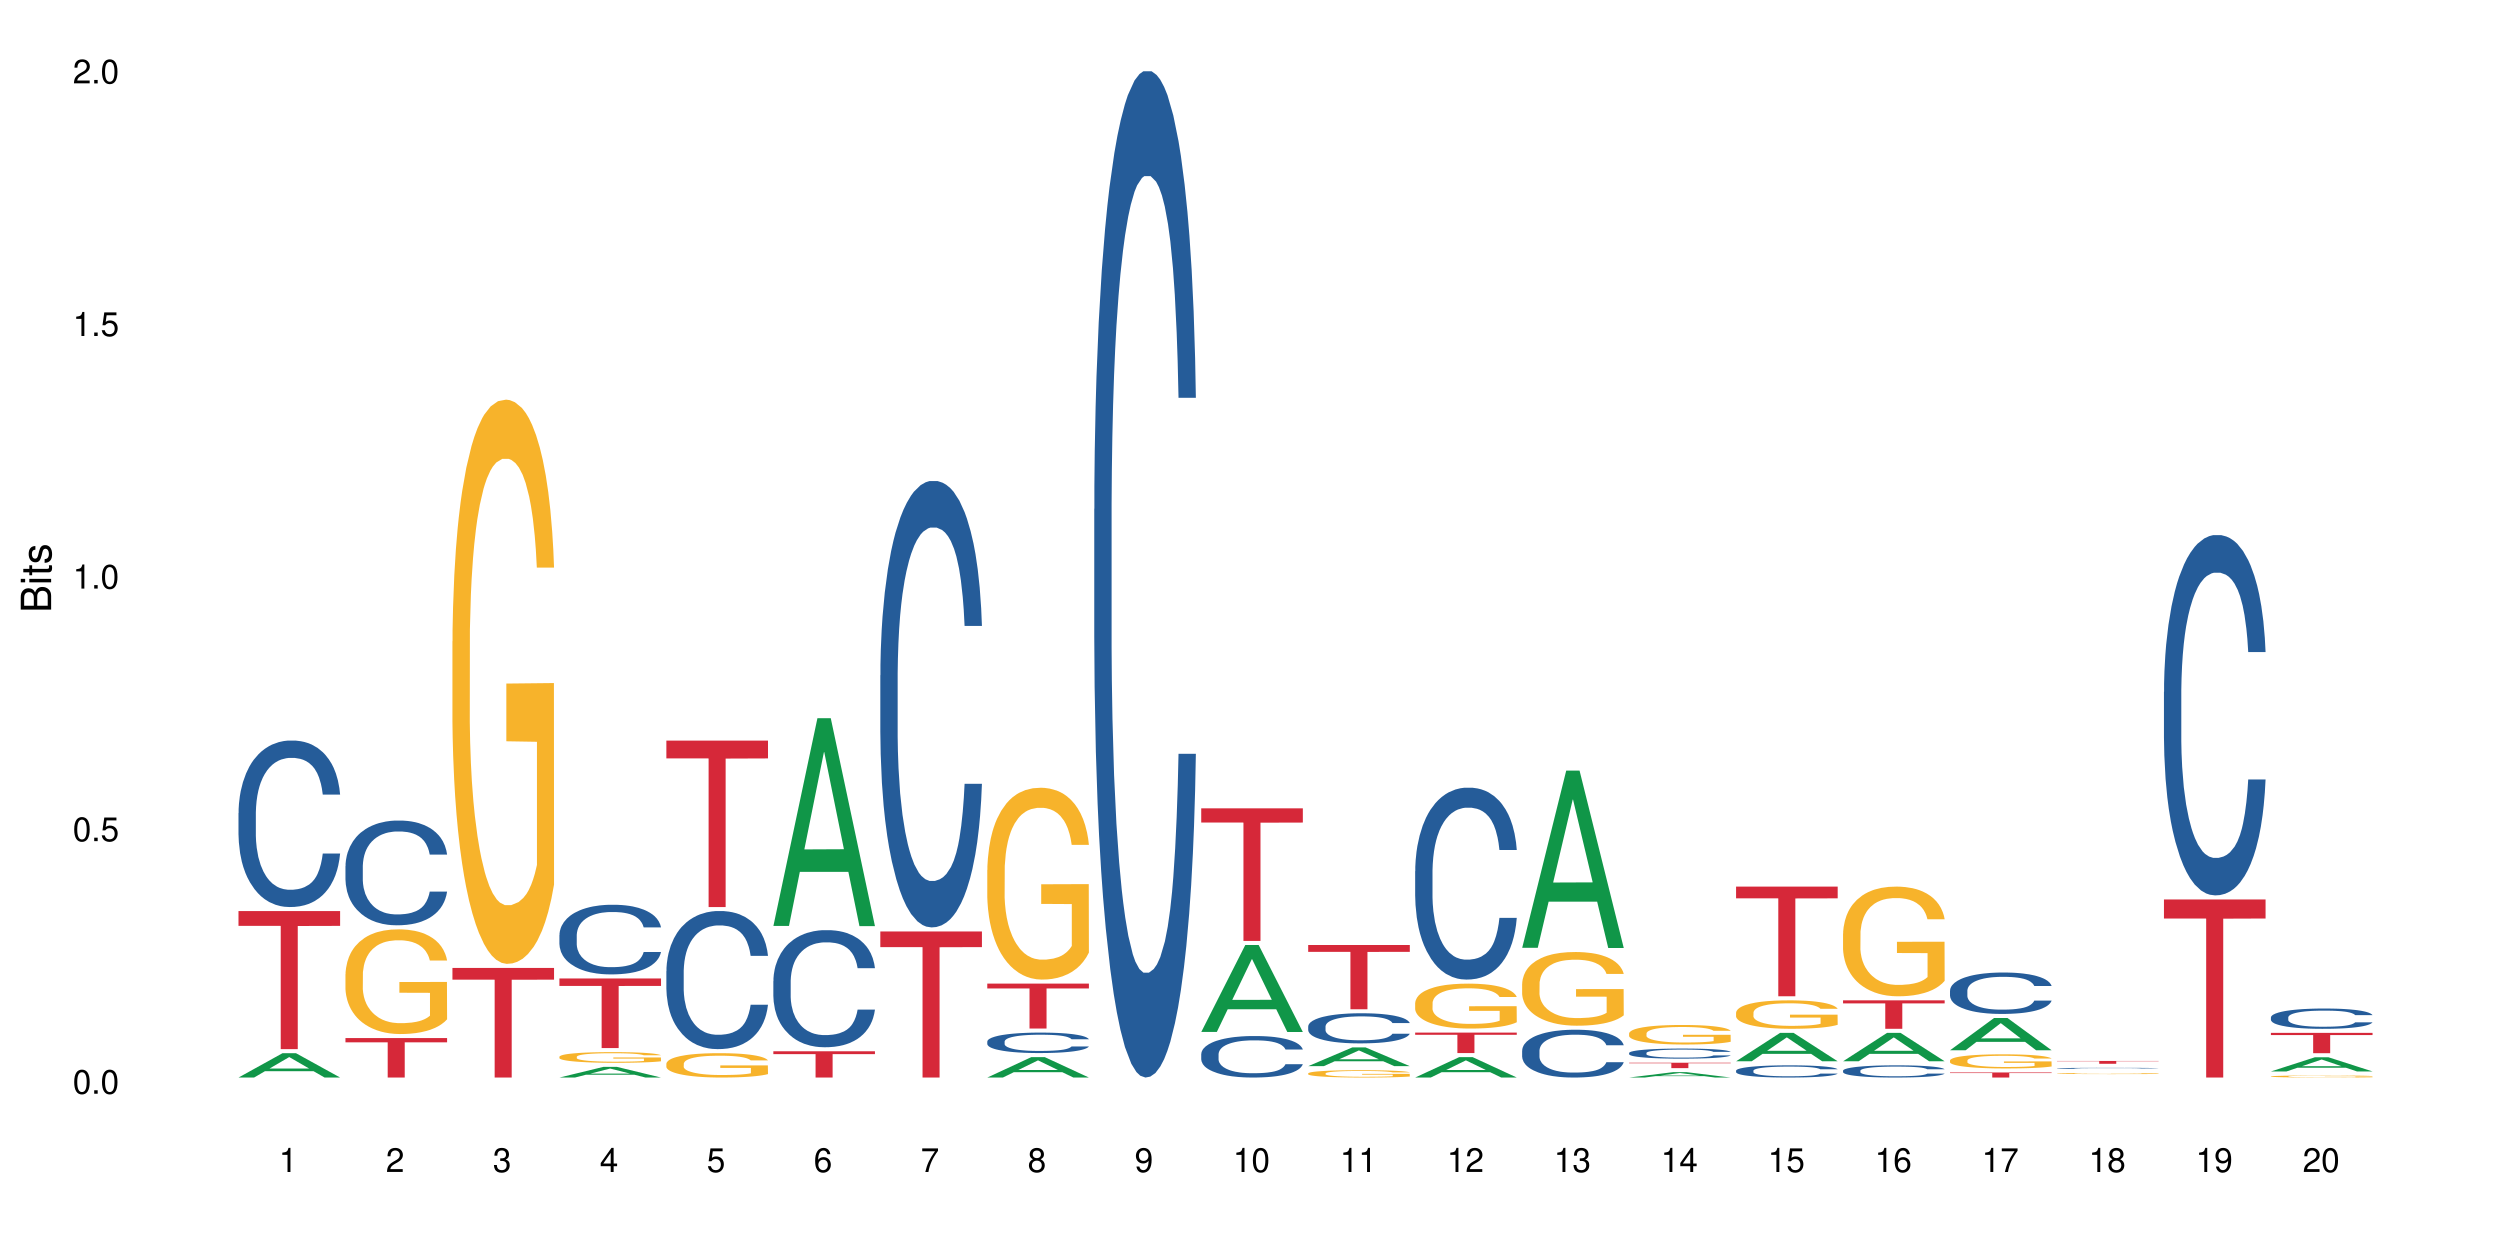 <?xml version="1.0" encoding="UTF-8"?>
<svg xmlns="http://www.w3.org/2000/svg" xmlns:xlink="http://www.w3.org/1999/xlink" width="720pt" height="360pt" viewBox="0 0 720 360" version="1.1">
<defs>
<g>
<symbol overflow="visible" id="glyph0-0">
<path style="stroke:none;" d=""/>
</symbol>
<symbol overflow="visible" id="glyph0-1">
<path style="stroke:none;" d="M 2.641 -6.938 C 2 -6.938 1.422 -6.656 1.078 -6.172 C 0.641 -5.562 0.406 -4.641 0.406 -3.359 C 0.406 -1.016 1.188 0.219 2.641 0.219 C 4.078 0.219 4.859 -1.016 4.859 -3.297 C 4.859 -4.641 4.656 -5.547 4.203 -6.172 C 3.844 -6.656 3.281 -6.938 2.641 -6.938 Z M 2.641 -6.188 C 3.547 -6.188 4 -5.25 4 -3.375 C 4 -1.406 3.562 -0.484 2.625 -0.484 C 1.734 -0.484 1.281 -1.438 1.281 -3.344 C 1.281 -5.25 1.734 -6.188 2.641 -6.188 Z M 2.641 -6.188 "/>
</symbol>
<symbol overflow="visible" id="glyph0-2">
<path style="stroke:none;" d="M 1.828 -1 L 0.828 -1 L 0.828 0 L 1.828 0 Z M 1.828 -1 "/>
</symbol>
<symbol overflow="visible" id="glyph0-3">
<path style="stroke:none;" d="M 4.562 -6.797 L 1.062 -6.797 L 0.547 -3.094 L 1.328 -3.094 C 1.719 -3.562 2.047 -3.734 2.578 -3.734 C 3.484 -3.734 4.062 -3.109 4.062 -2.094 C 4.062 -1.125 3.484 -0.531 2.578 -0.531 C 1.828 -0.531 1.375 -0.906 1.188 -1.672 L 0.328 -1.672 C 0.453 -1.109 0.547 -0.844 0.75 -0.594 C 1.125 -0.078 1.828 0.219 2.594 0.219 C 3.969 0.219 4.922 -0.781 4.922 -2.219 C 4.922 -3.562 4.031 -4.484 2.719 -4.484 C 2.25 -4.484 1.859 -4.359 1.469 -4.062 L 1.734 -5.969 L 4.562 -5.969 Z M 4.562 -6.797 "/>
</symbol>
<symbol overflow="visible" id="glyph0-4">
<path style="stroke:none;" d="M 2.484 -4.938 L 2.484 0 L 3.328 0 L 3.328 -6.938 L 2.766 -6.938 C 2.469 -5.875 2.281 -5.734 0.984 -5.562 L 0.984 -4.938 Z M 2.484 -4.938 "/>
</symbol>
<symbol overflow="visible" id="glyph0-5">
<path style="stroke:none;" d="M 4.859 -0.828 L 1.281 -0.828 C 1.359 -1.406 1.672 -1.781 2.5 -2.281 L 3.469 -2.828 C 4.406 -3.344 4.906 -4.062 4.906 -4.906 C 4.906 -5.484 4.672 -6.031 4.266 -6.406 C 3.859 -6.766 3.375 -6.938 2.719 -6.938 C 1.859 -6.938 1.219 -6.625 0.844 -6.031 C 0.609 -5.672 0.5 -5.234 0.484 -4.531 L 1.328 -4.531 C 1.359 -5.016 1.406 -5.281 1.531 -5.516 C 1.75 -5.938 2.188 -6.203 2.703 -6.203 C 3.469 -6.203 4.031 -5.641 4.031 -4.891 C 4.031 -4.344 3.719 -3.859 3.125 -3.516 L 2.234 -3 C 0.812 -2.172 0.406 -1.531 0.328 -0.016 L 4.859 -0.016 Z M 4.859 -0.828 "/>
</symbol>
<symbol overflow="visible" id="glyph0-6">
<path style="stroke:none;" d="M 2.125 -3.188 L 2.578 -3.188 C 3.5 -3.188 3.984 -2.766 3.984 -1.922 C 3.984 -1.062 3.469 -0.531 2.594 -0.531 C 1.656 -0.531 1.203 -1 1.156 -2.016 L 0.312 -2.016 C 0.344 -1.453 0.438 -1.094 0.609 -0.781 C 0.953 -0.109 1.625 0.219 2.547 0.219 C 3.953 0.219 4.859 -0.625 4.859 -1.938 C 4.859 -2.828 4.516 -3.297 3.703 -3.594 C 4.344 -3.844 4.656 -4.328 4.656 -5.031 C 4.656 -6.219 3.875 -6.938 2.578 -6.938 C 1.203 -6.938 0.484 -6.172 0.453 -4.703 L 1.297 -4.703 C 1.312 -5.125 1.344 -5.359 1.453 -5.578 C 1.641 -5.969 2.062 -6.203 2.594 -6.203 C 3.344 -6.203 3.797 -5.75 3.797 -5 C 3.797 -4.516 3.609 -4.219 3.25 -4.047 C 3.016 -3.953 2.703 -3.922 2.125 -3.906 Z M 2.125 -3.188 "/>
</symbol>
<symbol overflow="visible" id="glyph0-7">
<path style="stroke:none;" d="M 3.141 -1.672 L 3.141 0 L 3.984 0 L 3.984 -1.672 L 4.984 -1.672 L 4.984 -2.438 L 3.984 -2.438 L 3.984 -6.938 L 3.359 -6.938 L 0.266 -2.578 L 0.266 -1.672 Z M 3.141 -2.438 L 1 -2.438 L 3.141 -5.5 Z M 3.141 -2.438 "/>
</symbol>
<symbol overflow="visible" id="glyph0-8">
<path style="stroke:none;" d="M 4.781 -5.125 C 4.609 -6.266 3.891 -6.938 2.844 -6.938 C 2.094 -6.938 1.422 -6.578 1.031 -5.953 C 0.594 -5.266 0.406 -4.422 0.406 -3.172 C 0.406 -2 0.578 -1.25 0.984 -0.641 C 1.359 -0.078 1.953 0.219 2.703 0.219 C 3.984 0.219 4.922 -0.75 4.922 -2.094 C 4.922 -3.375 4.062 -4.281 2.844 -4.281 C 2.172 -4.281 1.641 -4.031 1.281 -3.516 C 1.281 -5.234 1.828 -6.188 2.797 -6.188 C 3.391 -6.188 3.797 -5.797 3.938 -5.125 Z M 2.734 -3.531 C 3.547 -3.531 4.062 -2.953 4.062 -2.031 C 4.062 -1.156 3.484 -0.531 2.703 -0.531 C 1.922 -0.531 1.328 -1.188 1.328 -2.078 C 1.328 -2.938 1.906 -3.531 2.734 -3.531 Z M 2.734 -3.531 "/>
</symbol>
<symbol overflow="visible" id="glyph0-9">
<path style="stroke:none;" d="M 4.984 -6.797 L 0.438 -6.797 L 0.438 -5.969 L 4.109 -5.969 C 2.5 -3.656 1.828 -2.234 1.328 0 L 2.219 0 C 2.594 -2.172 3.453 -4.047 4.984 -6.094 Z M 4.984 -6.797 "/>
</symbol>
<symbol overflow="visible" id="glyph0-10">
<path style="stroke:none;" d="M 3.75 -3.656 C 4.469 -4.094 4.688 -4.438 4.688 -5.078 C 4.688 -6.172 3.844 -6.938 2.641 -6.938 C 1.438 -6.938 0.594 -6.172 0.594 -5.094 C 0.594 -4.438 0.812 -4.094 1.516 -3.656 C 0.734 -3.266 0.359 -2.703 0.359 -1.922 C 0.359 -0.656 1.281 0.219 2.641 0.219 C 3.984 0.219 4.922 -0.656 4.922 -1.922 C 4.922 -2.703 4.531 -3.266 3.75 -3.656 Z M 2.641 -6.188 C 3.359 -6.188 3.812 -5.75 3.812 -5.062 C 3.812 -4.406 3.344 -3.984 2.641 -3.984 C 1.922 -3.984 1.453 -4.406 1.453 -5.078 C 1.453 -5.75 1.922 -6.188 2.641 -6.188 Z M 2.641 -3.266 C 3.484 -3.266 4.062 -2.719 4.062 -1.906 C 4.062 -1.078 3.484 -0.531 2.625 -0.531 C 1.797 -0.531 1.219 -1.094 1.219 -1.906 C 1.219 -2.719 1.781 -3.266 2.641 -3.266 Z M 2.641 -3.266 "/>
</symbol>
<symbol overflow="visible" id="glyph0-11">
<path style="stroke:none;" d="M 0.516 -1.578 C 0.672 -0.453 1.406 0.219 2.438 0.219 C 3.188 0.219 3.859 -0.141 4.266 -0.766 C 4.688 -1.453 4.891 -2.297 4.891 -3.547 C 4.891 -4.719 4.703 -5.453 4.312 -6.078 C 3.938 -6.641 3.344 -6.938 2.594 -6.938 C 1.297 -6.938 0.359 -5.969 0.359 -4.625 C 0.359 -3.344 1.234 -2.453 2.453 -2.453 C 3.094 -2.453 3.578 -2.672 4.016 -3.203 C 4 -1.484 3.469 -0.531 2.5 -0.531 C 1.906 -0.531 1.484 -0.906 1.359 -1.578 Z M 2.578 -6.203 C 3.375 -6.203 3.969 -5.531 3.969 -4.641 C 3.969 -3.797 3.391 -3.188 2.547 -3.188 C 1.734 -3.188 1.234 -3.766 1.234 -4.688 C 1.234 -5.562 1.797 -6.203 2.578 -6.203 Z M 2.578 -6.203 "/>
</symbol>
<symbol overflow="visible" id="glyph1-0">
<path style="stroke:none;" d=""/>
</symbol>
<symbol overflow="visible" id="glyph1-1">
<path style="stroke:none;" d="M 0 -0.953 L 0 -4.891 C 0 -5.719 -0.234 -6.344 -0.734 -6.797 C -1.188 -7.234 -1.812 -7.469 -2.5 -7.469 C -3.547 -7.469 -4.188 -7 -4.625 -5.875 C -4.984 -6.688 -5.625 -7.094 -6.531 -7.094 C -7.172 -7.094 -7.734 -6.859 -8.141 -6.391 C -8.562 -5.922 -8.75 -5.344 -8.75 -4.5 L -8.75 -0.953 Z M -4.984 -2.062 L -7.766 -2.062 L -7.766 -4.219 C -7.766 -4.844 -7.688 -5.203 -7.453 -5.5 C -7.219 -5.812 -6.859 -5.969 -6.375 -5.969 C -5.891 -5.969 -5.531 -5.812 -5.297 -5.5 C -5.062 -5.203 -4.984 -4.844 -4.984 -4.219 Z M -0.984 -2.062 L -4 -2.062 L -4 -4.781 C -4 -5.766 -3.438 -6.359 -2.484 -6.359 C -1.547 -6.359 -0.984 -5.766 -0.984 -4.781 Z M -0.984 -2.062 "/>
</symbol>
<symbol overflow="visible" id="glyph1-2">
<path style="stroke:none;" d="M -6.281 -1.797 L -6.281 -0.797 L 0 -0.797 L 0 -1.797 Z M -8.75 -1.797 L -8.75 -0.797 L -7.484 -0.797 L -7.484 -1.797 Z M -8.75 -1.797 "/>
</symbol>
<symbol overflow="visible" id="glyph1-3">
<path style="stroke:none;" d="M -6.281 -3.047 L -6.281 -2.016 L -8.016 -2.016 L -8.016 -1.016 L -6.281 -1.016 L -6.281 -0.172 L -5.469 -0.172 L -5.469 -1.016 L -0.719 -1.016 C -0.078 -1.016 0.281 -1.453 0.281 -2.234 C 0.281 -2.5 0.25 -2.719 0.188 -3.047 L -0.641 -3.047 C -0.609 -2.906 -0.594 -2.766 -0.594 -2.562 C -0.594 -2.141 -0.719 -2.016 -1.156 -2.016 L -5.469 -2.016 L -5.469 -3.047 Z M -6.281 -3.047 "/>
</symbol>
<symbol overflow="visible" id="glyph1-4">
<path style="stroke:none;" d="M -4.531 -5.25 C -5.766 -5.25 -6.469 -4.422 -6.469 -2.969 C -6.469 -1.516 -5.719 -0.562 -4.547 -0.562 C -3.562 -0.562 -3.094 -1.062 -2.734 -2.562 L -2.516 -3.484 C -2.344 -4.188 -2.094 -4.469 -1.641 -4.469 C -1.047 -4.469 -0.641 -3.875 -0.641 -3 C -0.641 -2.453 -0.797 -2 -1.062 -1.75 C -1.25 -1.594 -1.422 -1.531 -1.875 -1.469 L -1.875 -0.406 C -0.422 -0.453 0.281 -1.266 0.281 -2.922 C 0.281 -4.5 -0.5 -5.516 -1.719 -5.516 C -2.656 -5.516 -3.172 -4.984 -3.469 -3.734 L -3.703 -2.766 C -3.891 -1.953 -4.156 -1.609 -4.594 -1.609 C -5.188 -1.609 -5.547 -2.125 -5.547 -2.938 C -5.547 -3.75 -5.203 -4.172 -4.531 -4.203 Z M -4.531 -5.25 "/>
</symbol>
</g>
</defs>
<g id="surface6">
<rect x="0" y="0" width="720" height="360" style="fill:rgb(100%,100%,100%);fill-opacity:1;stroke:none;"/>
<path style=" stroke:none;fill-rule:nonzero;fill:rgb(6.275%,58.824%,28.235%);fill-opacity:1;" d="M 68.684 310.324 L 68.715 310.32 L 81.379 303.312 L 85.227 303.312 L 97.953 310.332 L 93.48 310.332 L 90.293 308.5 L 76.316 308.5 L 73.188 310.324 L 68.684 310.324 L 77.66 307.742 L 89.012 307.734 L 83.352 304.461 L 83.289 304.453 L 83.227 304.473 L 77.629 307.734 L 77.66 307.742 Z M 68.684 310.324 "/>
<path style=" stroke:none;fill-rule:nonzero;fill:rgb(14.51%,36.078%,60%);fill-opacity:1;" d="M 68.684 234.152 L 68.723 234.109 L 68.723 233.059 L 68.828 231.391 L 69.078 229.289 L 69.328 227.844 L 69.969 225.258 L 70.863 222.762 L 71.789 220.832 L 72.469 219.691 L 73.074 218.816 L 74.469 217.195 L 75.359 216.363 L 76.324 215.617 L 77.5 214.871 L 78.359 214.434 L 80.285 213.734 L 81.711 213.426 L 82.82 213.297 L 85.211 213.297 L 86.637 213.473 L 87.672 213.691 L 88.816 214.039 L 89.777 214.434 L 91.457 215.398 L 92.957 216.625 L 93.633 217.328 L 94.703 218.684 L 95.527 220 L 96.098 221.141 L 96.738 222.762 L 97.309 224.73 L 97.738 226.965 L 97.953 228.852 L 92.957 228.852 L 92.707 227.098 L 92.422 225.738 L 91.887 223.941 L 91.348 222.672 L 90.602 221.402 L 89.922 220.57 L 88.992 219.738 L 88.172 219.211 L 87.316 218.816 L 86.496 218.555 L 84.926 218.289 L 83.105 218.289 L 82.426 218.379 L 81.035 218.73 L 80.285 219.035 L 79.215 219.648 L 78.465 220.219 L 77.574 221.094 L 76.965 221.84 L 76.215 222.98 L 75.68 223.988 L 75.074 225.434 L 74.719 226.527 L 74.395 227.754 L 74.109 229.203 L 73.895 230.734 L 73.754 232.355 L 73.684 233.934 L 73.684 240.727 L 73.754 242.305 L 73.934 244.145 L 74.395 246.816 L 75.074 249.137 L 75.859 250.98 L 76.609 252.293 L 77.039 252.906 L 77.609 253.609 L 78.5 254.484 L 79.785 255.359 L 80.535 255.711 L 81.676 256.062 L 82.855 256.238 L 84.426 256.238 L 85.816 256.062 L 86.746 255.844 L 87.711 255.492 L 89.031 254.746 L 89.852 254.047 L 90.562 253.215 L 91.102 252.383 L 91.457 251.68 L 91.992 250.32 L 92.422 248.832 L 92.742 247.297 L 92.957 245.809 L 97.953 245.809 L 97.738 247.562 L 97.418 249.27 L 97.098 250.539 L 96.598 252.074 L 96.023 253.434 L 95.203 254.965 L 94.527 255.973 L 93.633 257.07 L 92.812 257.902 L 91.922 258.648 L 90.602 259.523 L 89.742 259.961 L 88.816 260.355 L 87.711 260.707 L 86.316 261.012 L 84.816 261.188 L 83.426 261.23 L 81.926 261.145 L 80.82 260.969 L 79.355 260.574 L 77.535 259.785 L 76.215 258.953 L 75.18 258.121 L 74.289 257.246 L 73.289 256.062 L 72.004 254.133 L 71.219 252.645 L 70.684 251.418 L 70.078 249.707 L 69.648 248.176 L 69.148 245.719 L 68.793 242.609 L 68.684 240.199 Z M 68.684 234.152 "/>
<path style=" stroke:none;fill-rule:nonzero;fill:rgb(83.922%,15.686%,22.353%);fill-opacity:1;" d="M 68.684 262.395 L 97.953 262.395 L 97.953 266.652 L 85.754 266.688 L 85.754 302.148 L 80.848 302.148 L 80.848 266.727 L 80.777 266.652 L 68.684 266.652 Z M 68.684 262.395 "/>
<path style=" stroke:none;fill-rule:nonzero;fill:rgb(14.51%,36.078%,60%);fill-opacity:1;" d="M 99.492 249.453 L 99.527 249.426 L 99.527 248.762 L 99.637 247.715 L 99.887 246.395 L 100.137 245.484 L 100.777 243.855 L 101.672 242.285 L 102.598 241.074 L 103.277 240.355 L 103.883 239.805 L 105.273 238.785 L 106.168 238.262 L 107.129 237.793 L 108.309 237.324 L 109.164 237.051 L 111.094 236.609 L 112.52 236.414 L 113.625 236.332 L 116.02 236.332 L 117.445 236.441 L 118.48 236.582 L 119.621 236.801 L 120.586 237.051 L 122.266 237.656 L 123.762 238.426 L 124.441 238.867 L 125.512 239.723 L 126.332 240.551 L 126.902 241.266 L 127.547 242.285 L 128.117 243.527 L 128.547 244.934 L 128.762 246.117 L 123.762 246.117 L 123.512 245.016 L 123.227 244.16 L 122.691 243.031 L 122.156 242.23 L 121.406 241.43 L 120.73 240.906 L 119.801 240.383 L 118.98 240.055 L 118.125 239.805 L 117.305 239.641 L 115.734 239.473 L 113.914 239.473 L 113.234 239.531 L 111.844 239.75 L 111.094 239.941 L 110.023 240.328 L 109.273 240.688 L 108.379 241.238 L 107.773 241.707 L 107.023 242.422 L 106.488 243.059 L 105.883 243.969 L 105.523 244.656 L 105.203 245.43 L 104.918 246.336 L 104.703 247.301 L 104.562 248.324 L 104.488 249.316 L 104.488 253.586 L 104.562 254.578 L 104.738 255.738 L 105.203 257.418 L 105.883 258.879 L 106.668 260.035 L 107.418 260.863 L 107.844 261.25 L 108.414 261.691 L 109.309 262.242 L 110.594 262.793 L 111.344 263.016 L 112.484 263.234 L 113.664 263.344 L 115.234 263.344 L 116.625 263.234 L 117.551 263.098 L 118.516 262.875 L 119.836 262.406 L 120.656 261.965 L 121.371 261.441 L 121.906 260.918 L 122.266 260.477 L 122.801 259.625 L 123.227 258.688 L 123.551 257.723 L 123.762 256.785 L 128.762 256.785 L 128.547 257.887 L 128.223 258.961 L 127.902 259.762 L 127.402 260.727 L 126.832 261.582 L 126.012 262.547 L 125.332 263.18 L 124.441 263.867 L 123.621 264.391 L 122.727 264.859 L 121.406 265.41 L 120.551 265.688 L 119.621 265.934 L 118.516 266.156 L 117.125 266.348 L 115.625 266.461 L 114.234 266.488 L 112.734 266.43 L 111.629 266.32 L 110.164 266.074 L 108.344 265.578 L 107.023 265.055 L 105.988 264.531 L 105.098 263.977 L 104.098 263.234 L 102.812 262.02 L 102.027 261.086 L 101.492 260.312 L 100.887 259.238 L 100.457 258.273 L 99.957 256.73 L 99.602 254.773 L 99.492 253.258 Z M 99.492 249.453 "/>
<path style=" stroke:none;fill-rule:nonzero;fill:rgb(96.863%,70.196%,16.863%);fill-opacity:1;" d="M 99.492 280.566 L 99.527 280.539 L 99.527 279.988 L 99.672 278.75 L 100.027 277.043 L 100.492 275.637 L 100.992 274.535 L 101.312 273.957 L 101.848 273.129 L 102.312 272.523 L 103.492 271.285 L 104.988 270.129 L 105.809 269.633 L 106.738 269.164 L 108.059 268.641 L 108.664 268.449 L 110.523 268.008 L 112.629 267.734 L 114.945 267.652 L 116.02 267.68 L 117.48 267.789 L 119.48 268.09 L 120.621 268.367 L 121.516 268.641 L 122.441 269 L 123.586 269.551 L 124.656 270.211 L 125.512 270.871 L 126.367 271.699 L 127.082 272.578 L 127.688 273.543 L 128.223 274.699 L 128.547 275.664 L 128.762 276.629 L 123.797 276.629 L 123.512 275.664 L 123.191 274.922 L 122.656 274.012 L 122.121 273.352 L 121.586 272.828 L 120.586 272.113 L 119.73 271.672 L 118.66 271.285 L 117.625 271.039 L 116.445 270.871 L 115.734 270.816 L 113.84 270.816 L 112.129 271.012 L 111.129 271.23 L 110.414 271.449 L 109.414 271.863 L 108.809 272.195 L 108.453 272.414 L 107.379 273.27 L 106.668 274.039 L 106.273 274.562 L 105.773 275.391 L 105.418 276.133 L 105.023 277.234 L 104.812 278.059 L 104.523 279.934 L 104.488 284.891 L 104.598 285.938 L 104.812 287.066 L 105.098 288.055 L 105.523 289.102 L 105.953 289.902 L 106.703 290.977 L 107.344 291.691 L 107.844 292.16 L 108.809 292.902 L 109.199 293.152 L 110.129 293.648 L 111.094 294.031 L 112.27 294.363 L 113.164 294.527 L 114.59 294.664 L 116.41 294.664 L 118.551 294.5 L 119.91 294.281 L 120.836 294.059 L 121.441 293.867 L 122.191 293.562 L 122.727 293.289 L 123.227 292.984 L 123.836 292.52 L 123.836 285.938 L 115.02 285.91 L 115.02 282.824 L 128.723 282.797 L 128.762 293.562 L 128.012 294.309 L 127.082 295.023 L 126.191 295.574 L 125.262 296.043 L 123.941 296.566 L 122.871 296.895 L 121.23 297.281 L 119.73 297.531 L 118.16 297.695 L 116.766 297.777 L 115.125 297.805 L 113.664 297.75 L 112.094 297.586 L 110.844 297.363 L 109.699 297.09 L 108.559 296.73 L 107.129 296.152 L 106.203 295.684 L 105.238 295.105 L 104.277 294.418 L 103.418 293.676 L 102.848 293.098 L 102.277 292.434 L 101.672 291.609 L 101.098 290.672 L 100.672 289.82 L 100.277 288.855 L 99.992 287.945 L 99.707 286.707 L 99.562 285.715 L 99.492 284.863 Z M 99.492 280.566 "/>
<path style=" stroke:none;fill-rule:nonzero;fill:rgb(83.922%,15.686%,22.353%);fill-opacity:1;" d="M 99.492 298.969 L 128.762 298.969 L 128.762 300.184 L 116.562 300.195 L 116.562 310.332 L 111.656 310.332 L 111.656 300.207 L 111.582 300.184 L 99.492 300.184 Z M 99.492 298.969 "/>
<path style=" stroke:none;fill-rule:nonzero;fill:rgb(96.863%,70.196%,16.863%);fill-opacity:1;" d="M 130.301 184.695 L 130.336 184.547 L 130.336 181.582 L 130.48 174.902 L 130.836 165.699 L 131.301 158.133 L 131.801 152.195 L 132.121 149.078 L 132.656 144.629 L 133.121 141.363 L 134.297 134.684 L 135.797 128.453 L 136.617 125.781 L 137.547 123.258 L 138.867 120.438 L 139.473 119.398 L 141.328 117.023 L 143.434 115.539 L 145.754 115.094 L 146.824 115.242 L 148.289 115.836 L 150.289 117.469 L 151.43 118.953 L 152.32 120.438 L 153.25 122.367 L 154.391 125.336 L 155.461 128.895 L 156.32 132.457 L 157.176 136.91 L 157.891 141.66 L 158.496 146.852 L 159.031 153.086 L 159.352 158.281 L 159.566 163.477 L 154.605 163.477 L 154.32 158.281 L 154 154.273 L 153.465 149.375 L 152.93 145.816 L 152.395 142.996 L 151.395 139.137 L 150.539 136.762 L 149.465 134.684 L 148.43 133.348 L 147.254 132.457 L 146.539 132.16 L 144.648 132.16 L 142.934 133.199 L 141.938 134.387 L 141.223 135.574 L 140.223 137.801 L 139.617 139.582 L 139.258 140.77 L 138.188 145.371 L 137.473 149.523 L 137.082 152.344 L 136.582 156.797 L 136.227 160.805 L 135.832 166.738 L 135.617 171.191 L 135.332 181.285 L 135.297 207.996 L 135.402 213.637 L 135.617 219.719 L 135.902 225.062 L 136.332 230.703 L 136.762 235.008 L 137.512 240.793 L 138.152 244.652 L 138.652 247.176 L 139.617 251.184 L 140.008 252.52 L 140.938 255.191 L 141.898 257.266 L 143.078 259.047 L 143.969 259.938 L 145.398 260.68 L 147.219 260.68 L 149.359 259.789 L 150.715 258.602 L 151.645 257.414 L 152.25 256.375 L 153 254.746 L 153.535 253.262 L 154.035 251.629 L 154.641 249.105 L 154.641 213.637 L 145.824 213.488 L 145.824 196.867 L 159.531 196.719 L 159.566 254.746 L 158.816 258.75 L 157.891 262.609 L 156.996 265.578 L 156.07 268.102 L 154.75 270.922 L 153.68 272.703 L 152.035 274.777 L 150.539 276.113 L 148.969 277.004 L 147.574 277.449 L 145.934 277.598 L 144.469 277.301 L 142.898 276.41 L 141.648 275.223 L 140.508 273.742 L 139.367 271.812 L 137.938 268.695 L 137.012 266.172 L 136.047 263.055 L 135.082 259.344 L 134.227 255.34 L 133.656 252.223 L 133.086 248.66 L 132.477 244.207 L 131.906 239.16 L 131.477 234.562 L 131.086 229.367 L 130.801 224.469 L 130.516 217.793 L 130.371 212.449 L 130.301 207.848 Z M 130.301 184.695 "/>
<path style=" stroke:none;fill-rule:nonzero;fill:rgb(83.922%,15.686%,22.353%);fill-opacity:1;" d="M 130.301 278.762 L 159.566 278.762 L 159.566 282.141 L 147.371 282.172 L 147.371 310.332 L 142.461 310.332 L 142.461 282.203 L 142.391 282.141 L 130.301 282.141 Z M 130.301 278.762 "/>
<path style=" stroke:none;fill-rule:nonzero;fill:rgb(6.275%,58.824%,28.235%);fill-opacity:1;" d="M 161.109 310.328 L 161.141 310.328 L 173.801 307.254 L 177.648 307.254 L 190.375 310.332 L 185.902 310.332 L 182.715 309.527 L 168.738 309.527 L 165.609 310.328 L 161.109 310.328 L 170.082 309.195 L 181.434 309.191 L 175.773 307.758 L 175.711 307.754 L 175.648 307.762 L 170.051 309.191 L 170.082 309.195 Z M 161.109 310.328 "/>
<path style=" stroke:none;fill-rule:nonzero;fill:rgb(14.51%,36.078%,60%);fill-opacity:1;" d="M 161.109 269.305 L 161.145 269.285 L 161.145 268.848 L 161.25 268.148 L 161.5 267.27 L 161.75 266.664 L 162.391 265.582 L 163.285 264.539 L 164.211 263.73 L 164.891 263.254 L 165.496 262.891 L 166.891 262.211 L 167.781 261.863 L 168.746 261.551 L 169.922 261.238 L 170.781 261.055 L 172.707 260.762 L 174.137 260.637 L 175.242 260.578 L 177.633 260.578 L 179.059 260.652 L 180.094 260.746 L 181.238 260.891 L 182.203 261.055 L 183.879 261.461 L 185.379 261.973 L 186.055 262.266 L 187.125 262.836 L 187.949 263.383 L 188.52 263.859 L 189.16 264.539 L 189.73 265.363 L 190.16 266.297 L 190.375 267.086 L 185.379 267.086 L 185.129 266.352 L 184.844 265.785 L 184.309 265.035 L 183.773 264.504 L 183.023 263.969 L 182.344 263.621 L 181.414 263.273 L 180.594 263.055 L 179.738 262.891 L 178.918 262.777 L 177.348 262.668 L 175.527 262.668 L 174.848 262.707 L 173.457 262.852 L 172.707 262.98 L 171.637 263.238 L 170.887 263.477 L 169.996 263.844 L 169.387 264.152 L 168.637 264.629 L 168.102 265.051 L 167.496 265.656 L 167.141 266.113 L 166.816 266.629 L 166.531 267.234 L 166.32 267.875 L 166.176 268.551 L 166.105 269.211 L 166.105 272.055 L 166.176 272.715 L 166.355 273.484 L 166.816 274.602 L 167.496 275.574 L 168.281 276.344 L 169.031 276.891 L 169.461 277.148 L 170.031 277.441 L 170.922 277.809 L 172.207 278.176 L 172.957 278.32 L 174.098 278.469 L 175.277 278.543 L 176.848 278.543 L 178.238 278.469 L 179.168 278.375 L 180.133 278.23 L 181.453 277.918 L 182.273 277.625 L 182.988 277.277 L 183.523 276.93 L 183.879 276.637 L 184.414 276.066 L 184.844 275.445 L 185.164 274.801 L 185.379 274.18 L 190.375 274.18 L 190.16 274.914 L 189.84 275.629 L 189.52 276.16 L 189.02 276.801 L 188.445 277.367 L 187.625 278.012 L 186.949 278.434 L 186.055 278.891 L 185.234 279.238 L 184.344 279.551 L 183.023 279.918 L 182.164 280.098 L 181.238 280.266 L 180.133 280.41 L 178.738 280.539 L 177.238 280.613 L 175.848 280.633 L 174.348 280.594 L 173.242 280.52 L 171.777 280.355 L 169.961 280.027 L 168.637 279.68 L 167.602 279.328 L 166.711 278.965 L 165.711 278.469 L 164.426 277.66 L 163.641 277.039 L 163.105 276.527 L 162.5 275.812 L 162.07 275.168 L 161.57 274.145 L 161.215 272.84 L 161.109 271.832 Z M 161.109 269.305 "/>
<path style=" stroke:none;fill-rule:nonzero;fill:rgb(96.863%,70.196%,16.863%);fill-opacity:1;" d="M 161.109 304.328 L 161.145 304.328 L 161.145 304.27 L 161.285 304.145 L 161.645 303.969 L 162.105 303.824 L 162.605 303.715 L 162.93 303.652 L 163.465 303.57 L 163.926 303.508 L 165.105 303.383 L 166.605 303.262 L 167.426 303.211 L 168.352 303.164 L 170.281 303.09 L 172.137 303.047 L 174.242 303.02 L 176.562 303.012 L 177.633 303.012 L 179.098 303.023 L 181.094 303.055 L 182.238 303.082 L 183.129 303.113 L 184.059 303.148 L 185.199 303.203 L 186.27 303.273 L 187.125 303.34 L 187.984 303.422 L 188.695 303.512 L 189.305 303.613 L 189.84 303.73 L 190.16 303.828 L 190.375 303.926 L 185.414 303.926 L 185.129 303.828 L 184.809 303.754 L 184.27 303.66 L 183.734 303.594 L 183.199 303.539 L 182.203 303.465 L 181.344 303.422 L 180.273 303.383 L 179.238 303.355 L 178.062 303.34 L 177.348 303.332 L 175.457 303.332 L 173.742 303.352 L 172.742 303.375 L 172.027 303.398 L 171.031 303.441 L 170.422 303.473 L 170.066 303.496 L 168.996 303.582 L 168.281 303.664 L 167.891 303.715 L 167.391 303.801 L 167.031 303.875 L 166.641 303.988 L 166.426 304.074 L 166.141 304.266 L 166.105 304.77 L 166.211 304.879 L 166.426 304.992 L 166.711 305.094 L 167.141 305.199 L 167.566 305.281 L 168.316 305.391 L 168.961 305.465 L 169.461 305.512 L 170.422 305.59 L 170.816 305.613 L 171.742 305.664 L 172.707 305.703 L 173.887 305.738 L 174.777 305.754 L 176.203 305.77 L 178.023 305.77 L 180.168 305.754 L 181.523 305.73 L 182.449 305.707 L 183.059 305.688 L 183.809 305.656 L 184.344 305.629 L 184.844 305.598 L 185.449 305.551 L 185.449 304.879 L 176.633 304.875 L 176.633 304.559 L 190.34 304.559 L 190.375 305.656 L 189.625 305.73 L 188.695 305.805 L 187.805 305.863 L 186.875 305.91 L 185.555 305.961 L 184.484 305.996 L 182.844 306.035 L 181.344 306.062 L 179.773 306.078 L 178.383 306.086 L 176.742 306.09 L 175.277 306.082 L 173.707 306.066 L 172.457 306.043 L 171.316 306.016 L 170.172 305.98 L 168.746 305.922 L 167.816 305.871 L 166.855 305.812 L 165.891 305.742 L 165.035 305.668 L 164.461 305.609 L 163.891 305.543 L 163.285 305.457 L 162.715 305.359 L 162.285 305.273 L 161.895 305.176 L 161.605 305.082 L 161.32 304.957 L 161.18 304.855 L 161.109 304.77 Z M 161.109 304.328 "/>
<path style=" stroke:none;fill-rule:nonzero;fill:rgb(83.922%,15.686%,22.353%);fill-opacity:1;" d="M 161.109 281.797 L 190.375 281.797 L 190.375 283.941 L 178.176 283.961 L 178.176 301.848 L 173.27 301.848 L 173.27 283.98 L 173.199 283.941 L 161.109 283.941 Z M 161.109 281.797 "/>
<path style=" stroke:none;fill-rule:nonzero;fill:rgb(14.51%,36.078%,60%);fill-opacity:1;" d="M 191.914 279.691 L 191.949 279.656 L 191.949 278.785 L 192.059 277.402 L 192.309 275.66 L 192.559 274.461 L 193.199 272.316 L 194.094 270.246 L 195.02 268.645 L 195.699 267.703 L 196.305 266.973 L 197.695 265.629 L 198.59 264.941 L 199.555 264.32 L 200.73 263.703 L 201.586 263.34 L 203.516 262.758 L 204.941 262.504 L 206.047 262.395 L 208.441 262.395 L 209.867 262.543 L 210.902 262.723 L 212.043 263.012 L 213.008 263.34 L 214.688 264.141 L 216.184 265.156 L 216.863 265.738 L 217.934 266.867 L 218.754 267.957 L 219.324 268.898 L 219.969 270.246 L 220.539 271.879 L 220.969 273.734 L 221.184 275.297 L 216.184 275.297 L 215.934 273.844 L 215.648 272.715 L 215.113 271.227 L 214.578 270.172 L 213.828 269.117 L 213.152 268.43 L 212.223 267.738 L 211.402 267.301 L 210.547 266.973 L 209.727 266.758 L 208.156 266.539 L 206.336 266.539 L 205.656 266.609 L 204.266 266.902 L 203.516 267.156 L 202.445 267.664 L 201.695 268.137 L 200.801 268.863 L 200.195 269.48 L 199.445 270.426 L 198.91 271.262 L 198.305 272.461 L 197.945 273.371 L 197.625 274.387 L 197.34 275.586 L 197.125 276.859 L 196.984 278.203 L 196.91 279.512 L 196.91 285.145 L 196.984 286.453 L 197.16 287.977 L 197.625 290.195 L 198.305 292.121 L 199.09 293.645 L 199.84 294.734 L 200.266 295.246 L 200.836 295.828 L 201.73 296.555 L 203.016 297.281 L 203.766 297.57 L 204.906 297.859 L 206.086 298.008 L 207.656 298.008 L 209.047 297.859 L 209.977 297.68 L 210.938 297.391 L 212.258 296.77 L 213.078 296.191 L 213.793 295.5 L 214.328 294.809 L 214.688 294.227 L 215.223 293.102 L 215.648 291.867 L 215.973 290.594 L 216.184 289.359 L 221.184 289.359 L 220.969 290.812 L 220.648 292.23 L 220.324 293.281 L 219.824 294.555 L 219.254 295.68 L 218.434 296.953 L 217.754 297.789 L 216.863 298.695 L 216.043 299.387 L 215.148 300.004 L 213.828 300.73 L 212.973 301.094 L 212.043 301.422 L 210.938 301.715 L 209.547 301.969 L 208.047 302.113 L 206.656 302.148 L 205.156 302.078 L 204.051 301.93 L 202.586 301.605 L 200.766 300.949 L 199.445 300.258 L 198.41 299.57 L 197.52 298.844 L 196.52 297.859 L 195.234 296.262 L 194.449 295.027 L 193.914 294.008 L 193.309 292.594 L 192.879 291.32 L 192.379 289.285 L 192.023 286.707 L 191.914 284.707 Z M 191.914 279.691 "/>
<path style=" stroke:none;fill-rule:nonzero;fill:rgb(96.863%,70.196%,16.863%);fill-opacity:1;" d="M 191.914 306.32 L 191.949 306.312 L 191.949 306.184 L 192.094 305.895 L 192.449 305.5 L 192.914 305.172 L 193.414 304.914 L 193.734 304.781 L 194.27 304.59 L 194.734 304.449 L 195.914 304.16 L 197.41 303.891 L 198.23 303.773 L 199.16 303.664 L 200.48 303.543 L 201.086 303.5 L 202.945 303.395 L 205.051 303.332 L 207.371 303.312 L 208.441 303.32 L 209.902 303.344 L 211.902 303.414 L 213.043 303.48 L 213.938 303.543 L 214.863 303.629 L 216.008 303.754 L 217.078 303.91 L 217.934 304.062 L 218.789 304.254 L 219.504 304.461 L 220.109 304.684 L 220.648 304.953 L 220.969 305.18 L 221.184 305.402 L 216.223 305.402 L 215.934 305.18 L 215.613 305.004 L 215.078 304.793 L 214.543 304.641 L 214.008 304.52 L 213.008 304.352 L 212.152 304.25 L 211.082 304.16 L 210.047 304.102 L 208.867 304.062 L 208.156 304.051 L 206.262 304.051 L 204.551 304.094 L 203.551 304.145 L 202.836 304.199 L 201.836 304.293 L 201.23 304.371 L 200.875 304.422 L 199.801 304.621 L 199.09 304.801 L 198.695 304.922 L 198.195 305.113 L 197.84 305.289 L 197.445 305.543 L 197.234 305.734 L 196.949 306.172 L 196.91 307.324 L 197.02 307.57 L 197.234 307.832 L 197.52 308.062 L 197.945 308.309 L 198.375 308.492 L 199.125 308.742 L 199.766 308.91 L 200.266 309.02 L 201.23 309.191 L 201.621 309.25 L 202.551 309.363 L 203.516 309.453 L 204.691 309.531 L 205.586 309.57 L 207.012 309.602 L 208.832 309.602 L 210.973 309.562 L 212.332 309.512 L 213.258 309.461 L 213.863 309.414 L 214.613 309.344 L 215.148 309.281 L 215.648 309.211 L 216.258 309.102 L 216.258 307.57 L 207.441 307.562 L 207.441 306.844 L 221.145 306.84 L 221.184 309.344 L 220.434 309.52 L 219.504 309.684 L 218.613 309.812 L 217.684 309.922 L 216.363 310.043 L 215.293 310.121 L 213.652 310.211 L 212.152 310.27 L 210.582 310.309 L 209.191 310.324 L 207.547 310.332 L 206.086 310.32 L 204.516 310.281 L 203.266 310.23 L 202.121 310.164 L 200.98 310.082 L 199.555 309.949 L 198.625 309.84 L 197.66 309.703 L 196.699 309.543 L 195.84 309.371 L 195.27 309.234 L 194.699 309.082 L 194.094 308.891 L 193.52 308.672 L 193.094 308.473 L 192.699 308.25 L 192.414 308.039 L 192.129 307.75 L 191.984 307.52 L 191.914 307.32 Z M 191.914 306.32 "/>
<path style=" stroke:none;fill-rule:nonzero;fill:rgb(83.922%,15.686%,22.353%);fill-opacity:1;" d="M 191.914 213.297 L 221.184 213.297 L 221.184 218.426 L 208.984 218.473 L 208.984 261.23 L 204.078 261.23 L 204.078 218.516 L 204.004 218.426 L 191.914 218.426 Z M 191.914 213.297 "/>
<path style=" stroke:none;fill-rule:nonzero;fill:rgb(6.275%,58.824%,28.235%);fill-opacity:1;" d="M 222.723 266.672 L 222.754 266.613 L 235.418 206.844 L 239.262 206.844 L 251.988 266.727 L 247.52 266.727 L 244.328 251.098 L 230.352 251.098 L 227.227 266.672 L 222.723 266.672 L 231.695 244.629 L 243.047 244.574 L 237.387 216.629 L 237.324 216.574 L 237.262 216.742 L 231.664 244.574 L 231.695 244.629 Z M 222.723 266.672 "/>
<path style=" stroke:none;fill-rule:nonzero;fill:rgb(14.51%,36.078%,60%);fill-opacity:1;" d="M 222.723 282.562 L 222.758 282.531 L 222.758 281.793 L 222.863 280.621 L 223.113 279.141 L 223.363 278.125 L 224.008 276.305 L 224.898 274.551 L 225.828 273.191 L 226.504 272.391 L 227.113 271.773 L 228.504 270.633 L 229.398 270.051 L 230.359 269.523 L 231.539 269 L 232.395 268.691 L 234.32 268.199 L 235.75 267.984 L 236.855 267.891 L 239.246 267.891 L 240.676 268.016 L 241.711 268.168 L 242.852 268.414 L 243.816 268.691 L 245.492 269.371 L 246.992 270.234 L 247.672 270.727 L 248.742 271.684 L 249.562 272.605 L 250.133 273.41 L 250.777 274.551 L 251.348 275.938 L 251.773 277.508 L 251.988 278.832 L 246.992 278.832 L 246.742 277.602 L 246.457 276.645 L 245.922 275.383 L 245.387 274.488 L 244.637 273.594 L 243.957 273.008 L 243.031 272.422 L 242.211 272.051 L 241.352 271.773 L 240.531 271.59 L 238.961 271.406 L 237.141 271.406 L 236.465 271.469 L 235.07 271.715 L 234.32 271.93 L 233.25 272.359 L 232.5 272.762 L 231.609 273.379 L 231.004 273.902 L 230.254 274.703 L 229.719 275.414 L 229.109 276.43 L 228.754 277.199 L 228.434 278.062 L 228.148 279.082 L 227.934 280.16 L 227.789 281.301 L 227.719 282.41 L 227.719 287.188 L 227.789 288.297 L 227.969 289.59 L 228.434 291.473 L 229.109 293.105 L 229.895 294.398 L 230.645 295.324 L 231.074 295.754 L 231.645 296.25 L 232.539 296.863 L 233.824 297.48 L 234.57 297.727 L 235.715 297.973 L 236.891 298.098 L 238.461 298.098 L 239.855 297.973 L 240.781 297.82 L 241.746 297.574 L 243.066 297.051 L 243.887 296.555 L 244.602 295.973 L 245.137 295.387 L 245.492 294.891 L 246.027 293.938 L 246.457 292.891 L 246.777 291.809 L 246.992 290.762 L 251.988 290.762 L 251.773 291.996 L 251.453 293.195 L 251.133 294.09 L 250.633 295.168 L 250.062 296.125 L 249.242 297.203 L 248.562 297.914 L 247.672 298.684 L 246.852 299.27 L 245.957 299.793 L 244.637 300.41 L 243.781 300.719 L 242.852 300.996 L 241.746 301.242 L 240.355 301.457 L 238.855 301.582 L 237.461 301.613 L 235.965 301.551 L 234.855 301.426 L 233.395 301.148 L 231.574 300.594 L 230.254 300.008 L 229.219 299.422 L 228.324 298.805 L 227.328 297.973 L 226.043 296.617 L 225.258 295.57 L 224.723 294.707 L 224.113 293.504 L 223.688 292.426 L 223.188 290.699 L 222.828 288.512 L 222.723 286.816 Z M 222.723 282.562 "/>
<path style=" stroke:none;fill-rule:nonzero;fill:rgb(83.922%,15.686%,22.353%);fill-opacity:1;" d="M 222.723 302.773 L 251.988 302.773 L 251.988 303.586 L 239.793 303.59 L 239.793 310.332 L 234.883 310.332 L 234.883 303.598 L 234.812 303.586 L 222.723 303.586 Z M 222.723 302.773 "/>
<path style=" stroke:none;fill-rule:nonzero;fill:rgb(14.51%,36.078%,60%);fill-opacity:1;" d="M 253.531 194.484 L 253.566 194.367 L 253.566 191.547 L 253.672 187.082 L 253.922 181.441 L 254.172 177.562 L 254.816 170.633 L 255.707 163.934 L 256.633 158.766 L 257.312 155.711 L 257.918 153.359 L 259.312 149.012 L 260.203 146.781 L 261.168 144.781 L 262.344 142.785 L 263.203 141.609 L 265.129 139.73 L 266.559 138.906 L 267.664 138.555 L 270.055 138.555 L 271.48 139.023 L 272.516 139.613 L 273.66 140.551 L 274.625 141.609 L 276.301 144.195 L 277.801 147.484 L 278.477 149.363 L 279.547 153.008 L 280.371 156.531 L 280.941 159.586 L 281.582 163.934 L 282.152 169.223 L 282.582 175.215 L 282.797 180.266 L 277.801 180.266 L 277.551 175.566 L 277.266 171.926 L 276.73 167.105 L 276.195 163.699 L 275.445 160.293 L 274.766 158.059 L 273.84 155.828 L 273.016 154.418 L 272.16 153.359 L 271.34 152.656 L 269.77 151.949 L 267.949 151.949 L 267.27 152.184 L 265.879 153.125 L 265.129 153.945 L 264.059 155.594 L 263.309 157.121 L 262.418 159.469 L 261.809 161.469 L 261.059 164.523 L 260.523 167.223 L 259.918 171.102 L 259.562 174.039 L 259.238 177.328 L 258.953 181.207 L 258.742 185.32 L 258.598 189.668 L 258.527 193.895 L 258.527 212.109 L 258.598 216.34 L 258.777 221.273 L 259.238 228.441 L 259.918 234.668 L 260.703 239.602 L 261.453 243.129 L 261.883 244.773 L 262.453 246.652 L 263.344 249.004 L 264.629 251.352 L 265.379 252.293 L 266.52 253.23 L 267.699 253.703 L 269.27 253.703 L 270.66 253.23 L 271.59 252.645 L 272.555 251.703 L 273.875 249.707 L 274.695 247.828 L 275.41 245.594 L 275.945 243.363 L 276.301 241.484 L 276.836 237.84 L 277.266 233.844 L 277.586 229.734 L 277.801 225.738 L 282.797 225.738 L 282.582 230.438 L 282.262 235.02 L 281.941 238.43 L 281.441 242.539 L 280.871 246.184 L 280.047 250.297 L 279.371 252.996 L 278.477 255.934 L 277.656 258.168 L 276.766 260.164 L 275.445 262.516 L 274.586 263.691 L 273.66 264.746 L 272.555 265.688 L 271.16 266.508 L 269.664 266.98 L 268.27 267.098 L 266.77 266.863 L 265.664 266.391 L 264.203 265.336 L 262.383 263.219 L 261.059 260.988 L 260.027 258.754 L 259.133 256.406 L 258.133 253.23 L 256.848 248.062 L 256.062 244.066 L 255.527 240.777 L 254.922 236.195 L 254.492 232.082 L 253.992 225.504 L 253.637 217.16 L 253.531 210.699 Z M 253.531 194.484 "/>
<path style=" stroke:none;fill-rule:nonzero;fill:rgb(83.922%,15.686%,22.353%);fill-opacity:1;" d="M 253.531 268.262 L 282.797 268.262 L 282.797 272.766 L 270.598 272.805 L 270.598 310.332 L 265.691 310.332 L 265.691 272.844 L 265.621 272.766 L 253.531 272.766 Z M 253.531 268.262 "/>
<path style=" stroke:none;fill-rule:nonzero;fill:rgb(6.275%,58.824%,28.235%);fill-opacity:1;" d="M 284.336 310.328 L 284.367 310.32 L 297.031 304.445 L 300.879 304.445 L 313.605 310.332 L 309.133 310.332 L 305.941 308.797 L 291.965 308.797 L 288.84 310.328 L 284.336 310.328 L 293.312 308.16 L 304.66 308.152 L 299 305.406 L 298.938 305.402 L 298.875 305.418 L 293.281 308.152 L 293.312 308.16 Z M 284.336 310.328 "/>
<path style=" stroke:none;fill-rule:nonzero;fill:rgb(14.51%,36.078%,60%);fill-opacity:1;" d="M 284.336 299.953 L 284.371 299.949 L 284.371 299.82 L 284.48 299.613 L 284.73 299.355 L 284.98 299.18 L 285.621 298.859 L 286.516 298.555 L 287.441 298.316 L 288.121 298.176 L 288.727 298.07 L 290.117 297.871 L 291.012 297.77 L 291.977 297.676 L 293.152 297.586 L 294.008 297.531 L 295.938 297.445 L 297.363 297.406 L 298.473 297.391 L 300.863 297.391 L 302.289 297.414 L 303.324 297.441 L 304.469 297.484 L 305.43 297.531 L 307.109 297.648 L 308.605 297.801 L 309.285 297.887 L 310.355 298.055 L 311.176 298.215 L 311.746 298.355 L 312.391 298.555 L 312.961 298.797 L 313.391 299.07 L 313.605 299.301 L 308.605 299.301 L 308.355 299.086 L 308.07 298.922 L 307.535 298.699 L 307 298.543 L 306.25 298.387 L 305.574 298.285 L 304.645 298.184 L 303.824 298.117 L 302.969 298.07 L 302.148 298.039 L 300.578 298.004 L 298.758 298.004 L 298.078 298.016 L 296.688 298.059 L 295.938 298.098 L 294.867 298.172 L 294.117 298.242 L 293.223 298.348 L 292.617 298.441 L 291.867 298.582 L 291.332 298.703 L 290.727 298.883 L 290.367 299.016 L 290.047 299.168 L 289.762 299.344 L 289.547 299.535 L 289.406 299.734 L 289.332 299.926 L 289.332 300.762 L 289.406 300.953 L 289.582 301.18 L 290.047 301.508 L 290.727 301.793 L 291.512 302.02 L 292.262 302.184 L 292.688 302.258 L 293.262 302.344 L 294.152 302.449 L 295.438 302.559 L 296.188 302.602 L 297.328 302.645 L 298.508 302.668 L 300.078 302.668 L 301.469 302.645 L 302.398 302.617 L 303.359 302.574 L 304.68 302.484 L 305.504 302.398 L 306.215 302.297 L 306.75 302.191 L 307.109 302.105 L 307.645 301.941 L 308.07 301.758 L 308.395 301.566 L 308.605 301.387 L 313.605 301.387 L 313.391 301.602 L 313.07 301.812 L 312.746 301.965 L 312.246 302.156 L 311.676 302.32 L 310.855 302.512 L 310.176 302.633 L 309.285 302.77 L 308.465 302.871 L 307.57 302.961 L 306.25 303.07 L 305.395 303.125 L 304.469 303.172 L 303.359 303.215 L 301.969 303.254 L 300.469 303.273 L 299.078 303.281 L 297.578 303.27 L 296.473 303.246 L 295.008 303.199 L 293.188 303.102 L 291.867 303 L 290.832 302.898 L 289.941 302.789 L 288.941 302.645 L 287.656 302.406 L 286.871 302.227 L 286.336 302.074 L 285.73 301.863 L 285.301 301.676 L 284.801 301.375 L 284.445 300.992 L 284.336 300.695 Z M 284.336 299.953 "/>
<path style=" stroke:none;fill-rule:nonzero;fill:rgb(96.863%,70.196%,16.863%);fill-opacity:1;" d="M 284.336 250.535 L 284.371 250.484 L 284.371 249.473 L 284.516 247.203 L 284.871 244.074 L 285.336 241.5 L 285.836 239.484 L 286.156 238.422 L 286.691 236.91 L 287.156 235.797 L 288.336 233.527 L 289.832 231.41 L 290.656 230.5 L 291.582 229.641 L 292.902 228.684 L 293.508 228.332 L 295.367 227.523 L 297.473 227.02 L 299.793 226.867 L 300.863 226.918 L 302.324 227.121 L 304.324 227.676 L 305.465 228.18 L 306.359 228.684 L 307.285 229.34 L 308.43 230.348 L 309.5 231.559 L 310.355 232.77 L 311.211 234.285 L 311.926 235.898 L 312.531 237.664 L 313.07 239.785 L 313.391 241.551 L 313.605 243.316 L 308.645 243.316 L 308.355 241.551 L 308.035 240.188 L 307.5 238.523 L 306.965 237.312 L 306.43 236.355 L 305.43 235.043 L 304.574 234.234 L 303.504 233.527 L 302.469 233.074 L 301.289 232.77 L 300.578 232.672 L 298.684 232.672 L 296.973 233.023 L 295.973 233.426 L 295.258 233.832 L 294.258 234.586 L 293.652 235.191 L 293.297 235.598 L 292.227 237.16 L 291.512 238.574 L 291.117 239.531 L 290.617 241.047 L 290.262 242.41 L 289.867 244.426 L 289.656 245.941 L 289.371 249.371 L 289.332 258.457 L 289.441 260.375 L 289.656 262.441 L 289.941 264.258 L 290.367 266.176 L 290.797 267.641 L 291.547 269.609 L 292.188 270.922 L 292.688 271.777 L 293.652 273.141 L 294.047 273.594 L 294.973 274.504 L 295.938 275.211 L 297.113 275.816 L 298.008 276.117 L 299.434 276.371 L 301.254 276.371 L 303.395 276.066 L 304.754 275.664 L 305.68 275.262 L 306.289 274.906 L 307.035 274.352 L 307.57 273.848 L 308.07 273.293 L 308.68 272.434 L 308.68 260.375 L 299.863 260.324 L 299.863 254.672 L 313.566 254.621 L 313.605 274.352 L 312.855 275.715 L 311.926 277.027 L 311.035 278.035 L 310.105 278.895 L 308.785 279.852 L 307.715 280.457 L 306.074 281.164 L 304.574 281.617 L 303.004 281.922 L 301.613 282.07 L 299.969 282.121 L 298.508 282.023 L 296.938 281.719 L 295.688 281.316 L 294.543 280.812 L 293.402 280.156 L 291.977 279.094 L 291.047 278.238 L 290.082 277.176 L 289.121 275.914 L 288.262 274.555 L 287.691 273.492 L 287.121 272.281 L 286.516 270.77 L 285.941 269.055 L 285.516 267.488 L 285.121 265.723 L 284.836 264.059 L 284.551 261.785 L 284.41 259.969 L 284.336 258.406 Z M 284.336 250.535 "/>
<path style=" stroke:none;fill-rule:nonzero;fill:rgb(83.922%,15.686%,22.353%);fill-opacity:1;" d="M 284.336 283.285 L 313.605 283.285 L 313.605 284.672 L 301.406 284.684 L 301.406 296.227 L 296.5 296.227 L 296.5 284.695 L 296.43 284.672 L 284.336 284.672 Z M 284.336 283.285 "/>
<path style=" stroke:none;fill-rule:nonzero;fill:rgb(14.51%,36.078%,60%);fill-opacity:1;" d="M 315.145 146.621 L 315.18 146.355 L 315.18 140 L 315.285 129.934 L 315.535 117.215 L 315.785 108.477 L 316.43 92.844 L 317.32 77.746 L 318.25 66.09 L 318.926 59.203 L 319.535 53.902 L 320.926 44.102 L 321.82 39.07 L 322.781 34.566 L 323.961 30.062 L 324.816 27.414 L 326.742 23.176 L 328.172 21.32 L 329.277 20.527 L 331.668 20.527 L 333.098 21.586 L 334.133 22.91 L 335.273 25.031 L 336.238 27.414 L 337.914 33.242 L 339.414 40.66 L 340.094 44.898 L 341.164 53.109 L 341.984 61.055 L 342.555 67.945 L 343.199 77.746 L 343.77 89.668 L 344.195 103.176 L 344.41 114.566 L 339.414 114.566 L 339.164 103.973 L 338.879 95.758 L 338.344 84.898 L 337.809 77.215 L 337.059 69.535 L 336.379 64.5 L 335.453 59.469 L 334.633 56.289 L 333.773 53.902 L 332.953 52.316 L 331.383 50.727 L 329.562 50.727 L 328.887 51.254 L 327.492 53.375 L 326.742 55.23 L 325.672 58.938 L 324.922 62.383 L 324.031 67.68 L 323.426 72.184 L 322.676 79.07 L 322.141 85.164 L 321.531 93.906 L 321.176 100.527 L 320.855 107.945 L 320.57 116.688 L 320.355 125.957 L 320.211 135.762 L 320.141 145.297 L 320.141 186.355 L 320.211 195.895 L 320.391 207.02 L 320.855 223.18 L 321.531 237.219 L 322.316 248.344 L 323.066 256.293 L 323.496 260 L 324.066 264.238 L 324.961 269.535 L 326.246 274.836 L 326.992 276.953 L 328.137 279.074 L 329.312 280.133 L 330.883 280.133 L 332.277 279.074 L 333.203 277.75 L 334.168 275.629 L 335.488 271.125 L 336.309 266.887 L 337.023 261.855 L 337.559 256.82 L 337.914 252.582 L 338.449 244.371 L 338.879 235.363 L 339.199 226.094 L 339.414 217.086 L 344.41 217.086 L 344.195 227.684 L 343.875 238.012 L 343.555 245.695 L 343.055 254.969 L 342.484 263.18 L 341.664 272.449 L 340.984 278.543 L 340.094 285.168 L 339.273 290.199 L 338.379 294.703 L 337.059 300 L 336.203 302.648 L 335.273 305.035 L 334.168 307.152 L 332.777 309.008 L 331.277 310.066 L 329.887 310.332 L 328.387 309.801 L 327.281 308.742 L 325.816 306.359 L 323.996 301.59 L 322.676 296.559 L 321.641 291.523 L 320.746 286.227 L 319.75 279.074 L 318.465 267.418 L 317.68 258.41 L 317.145 250.992 L 316.535 240.664 L 316.109 231.391 L 315.609 216.555 L 315.25 197.746 L 315.145 183.18 Z M 315.145 146.621 "/>
<path style=" stroke:none;fill-rule:nonzero;fill:rgb(6.275%,58.824%,28.235%);fill-opacity:1;" d="M 345.953 297.195 L 345.984 297.172 L 358.648 272.152 L 362.492 272.152 L 375.219 297.219 L 370.746 297.219 L 367.559 290.676 L 353.582 290.676 L 350.453 297.195 L 345.953 297.195 L 354.926 287.969 L 366.277 287.945 L 360.617 276.25 L 360.555 276.227 L 360.492 276.297 L 354.895 287.945 L 354.926 287.969 Z M 345.953 297.195 "/>
<path style=" stroke:none;fill-rule:nonzero;fill:rgb(14.51%,36.078%,60%);fill-opacity:1;" d="M 345.953 303.582 L 345.988 303.57 L 345.988 303.309 L 346.094 302.895 L 346.344 302.367 L 346.594 302.008 L 347.238 301.363 L 348.129 300.742 L 349.059 300.262 L 349.734 299.977 L 350.34 299.758 L 351.734 299.355 L 352.625 299.148 L 353.59 298.961 L 354.766 298.773 L 355.625 298.664 L 357.551 298.492 L 358.98 298.414 L 360.086 298.383 L 362.477 298.383 L 363.906 298.426 L 364.941 298.48 L 366.082 298.566 L 367.047 298.664 L 368.723 298.906 L 370.223 299.211 L 370.898 299.387 L 371.969 299.727 L 372.793 300.055 L 373.363 300.336 L 374.004 300.742 L 374.574 301.234 L 375.004 301.789 L 375.219 302.262 L 370.223 302.262 L 369.973 301.824 L 369.688 301.484 L 369.152 301.035 L 368.617 300.719 L 367.867 300.402 L 367.188 300.195 L 366.262 299.988 L 365.438 299.855 L 364.582 299.758 L 363.762 299.691 L 362.191 299.629 L 360.371 299.629 L 359.691 299.648 L 358.301 299.738 L 357.551 299.812 L 356.48 299.965 L 355.73 300.109 L 354.84 300.328 L 354.23 300.512 L 353.484 300.797 L 352.945 301.047 L 352.34 301.406 L 351.984 301.68 L 351.664 301.988 L 351.375 302.348 L 351.164 302.73 L 351.02 303.133 L 350.949 303.527 L 350.949 305.219 L 351.02 305.613 L 351.199 306.07 L 351.664 306.738 L 352.34 307.316 L 353.125 307.777 L 353.875 308.105 L 354.305 308.258 L 354.875 308.434 L 355.766 308.648 L 357.051 308.867 L 357.801 308.957 L 358.941 309.043 L 360.121 309.086 L 361.691 309.086 L 363.082 309.043 L 364.012 308.988 L 364.977 308.902 L 366.297 308.715 L 367.117 308.539 L 367.832 308.332 L 368.367 308.125 L 368.723 307.949 L 369.258 307.613 L 369.688 307.242 L 370.008 306.859 L 370.223 306.488 L 375.219 306.488 L 375.004 306.926 L 374.684 307.352 L 374.363 307.668 L 373.863 308.051 L 373.293 308.387 L 372.469 308.77 L 371.793 309.023 L 370.898 309.293 L 370.078 309.504 L 369.188 309.688 L 367.867 309.906 L 367.008 310.016 L 366.082 310.113 L 364.977 310.203 L 363.582 310.277 L 362.086 310.32 L 360.691 310.332 L 359.191 310.312 L 358.086 310.266 L 356.625 310.168 L 354.805 309.973 L 353.484 309.766 L 352.449 309.559 L 351.555 309.34 L 350.555 309.043 L 349.27 308.562 L 348.484 308.191 L 347.949 307.887 L 347.344 307.461 L 346.914 307.078 L 346.414 306.465 L 346.059 305.691 L 345.953 305.09 Z M 345.953 303.582 "/>
<path style=" stroke:none;fill-rule:nonzero;fill:rgb(83.922%,15.686%,22.353%);fill-opacity:1;" d="M 345.953 232.809 L 375.219 232.809 L 375.219 236.898 L 363.02 236.934 L 363.02 270.988 L 358.113 270.988 L 358.113 236.969 L 358.043 236.898 L 345.953 236.898 Z M 345.953 232.809 "/>
<path style=" stroke:none;fill-rule:nonzero;fill:rgb(6.275%,58.824%,28.235%);fill-opacity:1;" d="M 376.758 307.047 L 376.789 307.043 L 389.453 301.66 L 393.301 301.66 L 406.027 307.055 L 401.555 307.055 L 398.367 305.645 L 384.387 305.645 L 381.262 307.047 L 376.758 307.047 L 385.734 305.062 L 397.082 305.059 L 391.422 302.543 L 391.359 302.535 L 391.297 302.551 L 385.703 305.059 L 385.734 305.062 Z M 376.758 307.047 "/>
<path style=" stroke:none;fill-rule:nonzero;fill:rgb(14.51%,36.078%,60%);fill-opacity:1;" d="M 376.758 295.598 L 376.793 295.59 L 376.793 295.398 L 376.902 295.098 L 377.152 294.719 L 377.402 294.457 L 378.043 293.988 L 378.938 293.535 L 379.863 293.188 L 380.543 292.98 L 381.148 292.824 L 382.539 292.531 L 383.434 292.379 L 384.398 292.246 L 385.574 292.109 L 386.43 292.031 L 388.359 291.902 L 389.785 291.848 L 390.895 291.824 L 393.285 291.824 L 394.711 291.855 L 395.746 291.895 L 396.891 291.961 L 397.852 292.031 L 399.531 292.207 L 401.027 292.426 L 401.707 292.555 L 402.777 292.801 L 403.598 293.039 L 404.172 293.242 L 404.812 293.535 L 405.383 293.895 L 405.812 294.297 L 406.027 294.641 L 401.027 294.641 L 400.781 294.32 L 400.492 294.074 L 399.957 293.75 L 399.422 293.52 L 398.672 293.293 L 397.996 293.141 L 397.066 292.988 L 396.246 292.895 L 395.391 292.824 L 394.57 292.777 L 393 292.727 L 391.18 292.727 L 390.5 292.746 L 389.109 292.809 L 388.359 292.863 L 387.289 292.973 L 386.539 293.078 L 385.645 293.234 L 385.039 293.371 L 384.289 293.578 L 383.754 293.758 L 383.148 294.02 L 382.789 294.219 L 382.469 294.441 L 382.184 294.703 L 381.969 294.98 L 381.828 295.273 L 381.754 295.559 L 381.754 296.785 L 381.828 297.074 L 382.004 297.406 L 382.469 297.891 L 383.148 298.309 L 383.934 298.641 L 384.684 298.879 L 385.109 298.992 L 385.684 299.117 L 386.574 299.277 L 387.859 299.434 L 388.609 299.496 L 389.75 299.562 L 390.93 299.594 L 392.5 299.594 L 393.891 299.562 L 394.82 299.523 L 395.781 299.457 L 397.102 299.324 L 397.926 299.195 L 398.637 299.047 L 399.172 298.895 L 399.531 298.77 L 400.066 298.523 L 400.492 298.254 L 400.816 297.977 L 401.027 297.707 L 406.027 297.707 L 405.812 298.023 L 405.492 298.332 L 405.168 298.562 L 404.668 298.84 L 404.098 299.086 L 403.277 299.363 L 402.598 299.547 L 401.707 299.742 L 400.887 299.895 L 399.992 300.027 L 398.672 300.188 L 397.816 300.266 L 396.891 300.34 L 395.781 300.402 L 394.391 300.457 L 392.891 300.488 L 391.5 300.496 L 390 300.48 L 388.895 300.449 L 387.43 300.379 L 385.609 300.234 L 384.289 300.086 L 383.254 299.934 L 382.363 299.773 L 381.363 299.562 L 380.078 299.211 L 379.293 298.941 L 378.758 298.723 L 378.152 298.41 L 377.723 298.133 L 377.223 297.691 L 376.867 297.129 L 376.758 296.691 Z M 376.758 295.598 "/>
<path style=" stroke:none;fill-rule:nonzero;fill:rgb(96.863%,70.196%,16.863%);fill-opacity:1;" d="M 376.758 309.125 L 376.793 309.121 L 376.793 309.082 L 376.938 308.996 L 377.293 308.875 L 377.758 308.777 L 378.258 308.699 L 378.578 308.66 L 379.113 308.602 L 379.578 308.559 L 380.758 308.473 L 382.254 308.391 L 383.078 308.355 L 384.004 308.324 L 385.324 308.289 L 385.934 308.273 L 387.789 308.242 L 389.895 308.223 L 392.215 308.219 L 393.285 308.219 L 394.746 308.227 L 396.746 308.25 L 397.887 308.27 L 398.781 308.289 L 399.707 308.312 L 400.852 308.352 L 401.922 308.398 L 402.777 308.445 L 403.633 308.5 L 404.348 308.562 L 404.957 308.633 L 405.492 308.711 L 405.812 308.781 L 406.027 308.848 L 401.066 308.848 L 400.781 308.781 L 400.457 308.727 L 399.922 308.664 L 399.387 308.617 L 398.852 308.582 L 397.852 308.531 L 396.996 308.5 L 395.926 308.473 L 394.891 308.457 L 393.711 308.445 L 393 308.441 L 391.105 308.441 L 389.395 308.453 L 388.395 308.469 L 387.68 308.484 L 386.68 308.512 L 386.074 308.535 L 385.719 308.551 L 384.648 308.613 L 383.934 308.664 L 383.539 308.703 L 383.039 308.762 L 382.684 308.812 L 382.293 308.891 L 382.078 308.949 L 381.793 309.078 L 381.754 309.426 L 381.863 309.5 L 382.078 309.578 L 382.363 309.648 L 382.789 309.723 L 383.219 309.777 L 383.969 309.852 L 384.609 309.902 L 385.109 309.938 L 386.074 309.988 L 386.469 310.008 L 387.395 310.039 L 388.359 310.066 L 389.535 310.09 L 390.43 310.102 L 391.855 310.113 L 393.676 310.113 L 395.816 310.102 L 397.176 310.086 L 398.102 310.07 L 398.711 310.055 L 399.457 310.035 L 399.992 310.016 L 400.492 309.996 L 401.102 309.961 L 401.102 309.5 L 392.285 309.5 L 392.285 309.281 L 405.992 309.281 L 406.027 310.035 L 405.277 310.086 L 404.348 310.137 L 403.457 310.176 L 402.527 310.207 L 401.207 310.246 L 400.137 310.27 L 398.496 310.297 L 396.996 310.312 L 395.426 310.324 L 394.035 310.332 L 392.391 310.332 L 390.93 310.328 L 389.359 310.316 L 388.109 310.301 L 386.965 310.281 L 385.824 310.258 L 384.398 310.215 L 383.469 310.184 L 382.504 310.145 L 381.543 310.094 L 380.684 310.043 L 380.113 310.004 L 379.543 309.957 L 378.938 309.898 L 378.363 309.832 L 377.938 309.773 L 377.543 309.703 L 377.258 309.641 L 376.973 309.555 L 376.832 309.484 L 376.758 309.426 Z M 376.758 309.125 "/>
<path style=" stroke:none;fill-rule:nonzero;fill:rgb(83.922%,15.686%,22.353%);fill-opacity:1;" d="M 376.758 272.152 L 406.027 272.152 L 406.027 274.133 L 393.828 274.152 L 393.828 290.66 L 388.922 290.66 L 388.922 274.168 L 388.852 274.133 L 376.758 274.133 Z M 376.758 272.152 "/>
<path style=" stroke:none;fill-rule:nonzero;fill:rgb(6.275%,58.824%,28.235%);fill-opacity:1;" d="M 407.566 310.328 L 407.598 310.32 L 420.262 304.445 L 424.105 304.445 L 436.832 310.332 L 432.363 310.332 L 429.172 308.797 L 415.195 308.797 L 412.07 310.328 L 407.566 310.328 L 416.539 308.16 L 427.891 308.152 L 422.23 305.406 L 422.168 305.402 L 422.105 305.418 L 416.508 308.152 L 416.539 308.16 Z M 407.566 310.328 "/>
<path style=" stroke:none;fill-rule:nonzero;fill:rgb(14.51%,36.078%,60%);fill-opacity:1;" d="M 407.566 250.91 L 407.602 250.859 L 407.602 249.645 L 407.711 247.727 L 407.957 245.301 L 408.207 243.637 L 408.852 240.656 L 409.742 237.777 L 410.672 235.555 L 411.352 234.242 L 411.957 233.23 L 413.348 231.363 L 414.242 230.402 L 415.203 229.543 L 416.383 228.684 L 417.238 228.18 L 419.168 227.371 L 420.594 227.02 L 421.699 226.867 L 424.09 226.867 L 425.52 227.07 L 426.555 227.32 L 427.695 227.727 L 428.66 228.18 L 430.336 229.293 L 431.836 230.707 L 432.516 231.516 L 433.586 233.078 L 434.406 234.594 L 434.977 235.906 L 435.621 237.777 L 436.191 240.051 L 436.621 242.625 L 436.832 244.797 L 431.836 244.797 L 431.586 242.777 L 431.301 241.211 L 430.766 239.141 L 430.23 237.676 L 429.48 236.211 L 428.801 235.25 L 427.875 234.293 L 427.055 233.688 L 426.195 233.23 L 425.375 232.93 L 423.805 232.625 L 421.984 232.625 L 421.309 232.727 L 419.914 233.129 L 419.168 233.484 L 418.094 234.191 L 417.348 234.848 L 416.453 235.859 L 415.848 236.715 L 415.098 238.027 L 414.562 239.191 L 413.957 240.859 L 413.598 242.121 L 413.277 243.535 L 412.992 245.203 L 412.777 246.969 L 412.633 248.84 L 412.562 250.656 L 412.562 258.484 L 412.633 260.305 L 412.812 262.426 L 413.277 265.504 L 413.957 268.184 L 414.742 270.305 L 415.488 271.82 L 415.918 272.527 L 416.488 273.336 L 417.383 274.344 L 418.668 275.355 L 419.414 275.758 L 420.559 276.164 L 421.734 276.363 L 423.305 276.363 L 424.699 276.164 L 425.625 275.91 L 426.59 275.508 L 427.91 274.648 L 428.73 273.84 L 429.445 272.879 L 429.98 271.922 L 430.336 271.113 L 430.871 269.547 L 431.301 267.828 L 431.621 266.062 L 431.836 264.344 L 436.832 264.344 L 436.621 266.363 L 436.297 268.336 L 435.977 269.797 L 435.477 271.566 L 434.906 273.133 L 434.086 274.898 L 433.406 276.062 L 432.516 277.324 L 431.695 278.285 L 430.801 279.145 L 429.48 280.152 L 428.625 280.656 L 427.695 281.113 L 426.59 281.516 L 425.199 281.871 L 423.699 282.07 L 422.309 282.121 L 420.809 282.023 L 419.703 281.82 L 418.238 281.363 L 416.418 280.457 L 415.098 279.496 L 414.062 278.535 L 413.168 277.527 L 412.172 276.164 L 410.887 273.941 L 410.102 272.223 L 409.566 270.809 L 408.957 268.84 L 408.531 267.07 L 408.031 264.242 L 407.672 260.656 L 407.566 257.879 Z M 407.566 250.91 "/>
<path style=" stroke:none;fill-rule:nonzero;fill:rgb(96.863%,70.196%,16.863%);fill-opacity:1;" d="M 407.566 288.828 L 407.602 288.816 L 407.602 288.582 L 407.746 288.051 L 408.102 287.316 L 408.566 286.715 L 409.066 286.242 L 409.387 285.992 L 409.922 285.637 L 410.387 285.379 L 411.562 284.848 L 413.062 284.352 L 413.883 284.137 L 414.812 283.938 L 416.133 283.711 L 416.738 283.629 L 418.594 283.441 L 420.699 283.32 L 423.02 283.285 L 424.09 283.297 L 425.555 283.344 L 427.555 283.477 L 428.695 283.594 L 429.59 283.711 L 430.516 283.867 L 431.656 284.102 L 432.73 284.387 L 433.586 284.668 L 434.441 285.023 L 435.156 285.402 L 435.762 285.816 L 436.297 286.312 L 436.621 286.727 L 436.832 287.141 L 431.871 287.141 L 431.586 286.727 L 431.266 286.406 L 430.73 286.016 L 430.195 285.734 L 429.66 285.508 L 428.66 285.199 L 427.805 285.012 L 426.734 284.848 L 425.699 284.738 L 424.52 284.668 L 423.805 284.645 L 421.914 284.645 L 420.199 284.727 L 419.203 284.824 L 418.488 284.918 L 417.488 285.094 L 416.883 285.238 L 416.523 285.332 L 415.453 285.699 L 414.742 286.027 L 414.348 286.254 L 413.848 286.609 L 413.492 286.926 L 413.098 287.398 L 412.883 287.754 L 412.598 288.559 L 412.562 290.684 L 412.672 291.133 L 412.883 291.617 L 413.168 292.043 L 413.598 292.492 L 414.027 292.836 L 414.777 293.297 L 415.418 293.605 L 415.918 293.805 L 416.883 294.125 L 417.273 294.23 L 418.203 294.441 L 419.168 294.609 L 420.344 294.75 L 421.234 294.82 L 422.664 294.879 L 424.484 294.879 L 426.625 294.809 L 427.98 294.715 L 428.91 294.621 L 429.516 294.539 L 430.266 294.406 L 430.801 294.289 L 431.301 294.16 L 431.906 293.957 L 431.906 291.133 L 423.094 291.121 L 423.094 289.797 L 436.797 289.785 L 436.832 294.406 L 436.082 294.727 L 435.156 295.035 L 434.262 295.27 L 433.336 295.473 L 432.016 295.695 L 430.945 295.836 L 429.301 296.004 L 427.805 296.109 L 426.234 296.18 L 424.84 296.215 L 423.199 296.227 L 421.734 296.203 L 420.164 296.133 L 418.918 296.039 L 417.773 295.922 L 416.633 295.766 L 415.203 295.52 L 414.277 295.316 L 413.312 295.07 L 412.348 294.773 L 411.492 294.453 L 410.922 294.207 L 410.352 293.922 L 409.742 293.57 L 409.172 293.168 L 408.746 292.801 L 408.352 292.387 L 408.066 291.996 L 407.781 291.465 L 407.637 291.039 L 407.566 290.672 Z M 407.566 288.828 "/>
<path style=" stroke:none;fill-rule:nonzero;fill:rgb(83.922%,15.686%,22.353%);fill-opacity:1;" d="M 407.566 297.391 L 436.832 297.391 L 436.832 298.023 L 424.637 298.027 L 424.637 303.281 L 419.727 303.281 L 419.727 298.031 L 419.656 298.023 L 407.566 298.023 Z M 407.566 297.391 "/>
<path style=" stroke:none;fill-rule:nonzero;fill:rgb(6.275%,58.824%,28.235%);fill-opacity:1;" d="M 438.375 272.969 L 438.406 272.922 L 451.07 221.941 L 454.914 221.941 L 467.641 273.016 L 463.168 273.016 L 459.98 259.684 L 446.004 259.684 L 442.875 272.969 L 438.375 272.969 L 447.348 254.168 L 458.699 254.121 L 453.039 230.285 L 452.977 230.238 L 452.914 230.383 L 447.316 254.121 L 447.348 254.168 Z M 438.375 272.969 "/>
<path style=" stroke:none;fill-rule:nonzero;fill:rgb(14.51%,36.078%,60%);fill-opacity:1;" d="M 438.375 302.559 L 438.41 302.547 L 438.41 302.242 L 438.516 301.766 L 438.766 301.16 L 439.016 300.746 L 439.66 300.004 L 440.551 299.289 L 441.48 298.734 L 442.156 298.406 L 442.766 298.156 L 444.156 297.691 L 445.047 297.449 L 446.012 297.238 L 447.191 297.023 L 448.047 296.898 L 449.973 296.695 L 451.402 296.609 L 452.508 296.57 L 454.898 296.57 L 456.328 296.621 L 457.363 296.684 L 458.504 296.785 L 459.469 296.898 L 461.145 297.176 L 462.645 297.527 L 463.32 297.727 L 464.395 298.117 L 465.215 298.496 L 465.785 298.82 L 466.426 299.289 L 467 299.855 L 467.426 300.496 L 467.641 301.035 L 462.645 301.035 L 462.395 300.531 L 462.109 300.145 L 461.574 299.629 L 461.039 299.262 L 460.289 298.898 L 459.609 298.66 L 458.684 298.418 L 457.859 298.27 L 457.004 298.156 L 456.184 298.078 L 454.613 298.004 L 452.793 298.004 L 452.113 298.031 L 450.723 298.129 L 449.973 298.219 L 448.902 298.395 L 448.152 298.559 L 447.262 298.809 L 446.652 299.023 L 445.906 299.352 L 445.371 299.641 L 444.762 300.055 L 444.406 300.371 L 444.086 300.723 L 443.797 301.137 L 443.586 301.578 L 443.441 302.043 L 443.371 302.496 L 443.371 304.445 L 443.441 304.898 L 443.621 305.426 L 444.086 306.195 L 444.762 306.859 L 445.547 307.391 L 446.297 307.766 L 446.727 307.941 L 447.297 308.145 L 448.188 308.395 L 449.473 308.648 L 450.223 308.746 L 451.367 308.848 L 452.543 308.898 L 454.113 308.898 L 455.504 308.848 L 456.434 308.785 L 457.398 308.684 L 458.719 308.469 L 459.539 308.27 L 460.254 308.031 L 460.789 307.793 L 461.145 307.59 L 461.68 307.199 L 462.109 306.773 L 462.43 306.332 L 462.645 305.906 L 467.641 305.906 L 467.426 306.406 L 467.105 306.898 L 466.785 307.262 L 466.285 307.703 L 465.715 308.094 L 464.891 308.535 L 464.215 308.824 L 463.32 309.137 L 462.5 309.375 L 461.609 309.59 L 460.289 309.844 L 459.43 309.969 L 458.504 310.082 L 457.398 310.18 L 456.004 310.27 L 454.508 310.32 L 453.113 310.332 L 451.613 310.309 L 450.508 310.258 L 449.047 310.145 L 447.227 309.918 L 445.906 309.68 L 444.871 309.438 L 443.977 309.188 L 442.977 308.848 L 441.691 308.293 L 440.906 307.867 L 440.371 307.516 L 439.766 307.023 L 439.336 306.582 L 438.836 305.879 L 438.48 304.984 L 438.375 304.293 Z M 438.375 302.559 "/>
<path style=" stroke:none;fill-rule:nonzero;fill:rgb(96.863%,70.196%,16.863%);fill-opacity:1;" d="M 438.375 283.273 L 438.41 283.254 L 438.41 282.863 L 438.551 281.992 L 438.91 280.793 L 439.371 279.801 L 439.871 279.027 L 440.195 278.621 L 440.73 278.039 L 441.191 277.613 L 442.371 276.738 L 443.871 275.926 L 444.691 275.578 L 445.617 275.246 L 446.941 274.879 L 447.547 274.742 L 449.402 274.434 L 451.508 274.238 L 453.828 274.18 L 454.898 274.199 L 456.363 274.277 L 458.359 274.492 L 459.504 274.684 L 460.395 274.879 L 461.324 275.133 L 462.465 275.52 L 463.535 275.984 L 464.395 276.449 L 465.25 277.031 L 465.965 277.652 L 466.57 278.328 L 467.105 279.145 L 467.426 279.82 L 467.641 280.5 L 462.68 280.5 L 462.395 279.82 L 462.074 279.297 L 461.539 278.66 L 461.004 278.195 L 460.465 277.824 L 459.469 277.32 L 458.609 277.012 L 457.539 276.738 L 456.504 276.566 L 455.328 276.449 L 454.613 276.41 L 452.723 276.41 L 451.008 276.547 L 450.008 276.703 L 449.297 276.855 L 448.297 277.148 L 447.688 277.379 L 447.332 277.535 L 446.262 278.137 L 445.547 278.68 L 445.156 279.047 L 444.656 279.629 L 444.297 280.152 L 443.906 280.926 L 443.691 281.508 L 443.406 282.828 L 443.371 286.316 L 443.477 287.051 L 443.691 287.848 L 443.977 288.543 L 444.406 289.281 L 444.832 289.844 L 445.582 290.598 L 446.227 291.102 L 446.727 291.434 L 447.688 291.957 L 448.082 292.129 L 449.008 292.48 L 449.973 292.75 L 451.152 292.984 L 452.043 293.102 L 453.473 293.195 L 455.293 293.195 L 457.434 293.082 L 458.789 292.926 L 459.719 292.77 L 460.324 292.633 L 461.074 292.422 L 461.609 292.227 L 462.109 292.016 L 462.715 291.684 L 462.715 287.051 L 453.898 287.031 L 453.898 284.863 L 467.605 284.844 L 467.641 292.422 L 466.891 292.945 L 465.965 293.449 L 465.07 293.836 L 464.145 294.164 L 462.824 294.535 L 461.75 294.766 L 460.109 295.039 L 458.609 295.211 L 457.039 295.328 L 455.648 295.387 L 454.008 295.406 L 452.543 295.367 L 450.973 295.25 L 449.723 295.098 L 448.582 294.902 L 447.438 294.652 L 446.012 294.242 L 445.082 293.914 L 444.121 293.508 L 443.156 293.023 L 442.301 292.5 L 441.73 292.094 L 441.156 291.625 L 440.551 291.047 L 439.98 290.387 L 439.551 289.785 L 439.16 289.105 L 438.875 288.469 L 438.586 287.594 L 438.445 286.898 L 438.375 286.297 Z M 438.375 283.273 "/>
<path style=" stroke:none;fill-rule:nonzero;fill:rgb(6.275%,58.824%,28.235%);fill-opacity:1;" d="M 469.18 310.332 L 469.211 310.328 L 481.875 308.777 L 485.723 308.777 L 498.449 310.332 L 493.977 310.332 L 490.789 309.926 L 476.809 309.926 L 473.684 310.332 L 469.18 310.332 L 478.156 309.758 L 489.504 309.758 L 483.848 309.031 L 483.785 309.031 L 483.723 309.035 L 478.125 309.758 L 478.156 309.758 Z M 469.18 310.332 "/>
<path style=" stroke:none;fill-rule:nonzero;fill:rgb(14.51%,36.078%,60%);fill-opacity:1;" d="M 469.18 303.25 L 469.215 303.25 L 469.215 303.184 L 469.324 303.082 L 469.574 302.957 L 469.824 302.867 L 470.465 302.711 L 471.359 302.559 L 472.285 302.441 L 472.965 302.375 L 473.57 302.32 L 474.965 302.223 L 475.855 302.172 L 476.82 302.125 L 477.996 302.082 L 478.852 302.055 L 480.781 302.012 L 482.207 301.992 L 483.316 301.984 L 485.707 301.984 L 487.133 301.996 L 488.168 302.008 L 489.312 302.031 L 490.273 302.055 L 491.953 302.113 L 493.453 302.188 L 494.129 302.23 L 495.199 302.312 L 496.02 302.391 L 496.594 302.461 L 497.234 302.559 L 497.805 302.68 L 498.234 302.816 L 498.449 302.93 L 493.453 302.93 L 493.203 302.824 L 492.914 302.742 L 492.379 302.633 L 491.844 302.555 L 491.094 302.477 L 490.418 302.426 L 489.488 302.375 L 488.668 302.344 L 487.812 302.32 L 486.992 302.305 L 485.422 302.289 L 483.602 302.289 L 482.922 302.293 L 481.531 302.316 L 480.781 302.332 L 479.711 302.371 L 478.961 302.406 L 478.066 302.457 L 477.461 302.504 L 476.711 302.574 L 476.176 302.633 L 475.57 302.723 L 475.211 302.789 L 474.891 302.863 L 474.605 302.949 L 474.391 303.043 L 474.25 303.141 L 474.18 303.238 L 474.18 303.652 L 474.25 303.746 L 474.426 303.859 L 474.891 304.02 L 475.57 304.164 L 476.355 304.273 L 477.105 304.355 L 477.531 304.391 L 478.105 304.434 L 478.996 304.488 L 480.281 304.539 L 481.031 304.562 L 482.172 304.582 L 483.352 304.594 L 484.922 304.594 L 486.312 304.582 L 487.242 304.57 L 488.203 304.547 L 489.523 304.504 L 490.348 304.461 L 491.059 304.41 L 491.594 304.359 L 491.953 304.316 L 492.488 304.234 L 492.914 304.145 L 493.238 304.051 L 493.453 303.961 L 498.449 303.961 L 498.234 304.066 L 497.914 304.172 L 497.59 304.246 L 497.09 304.34 L 496.52 304.422 L 495.699 304.516 L 495.023 304.578 L 494.129 304.645 L 493.309 304.695 L 492.418 304.738 L 491.094 304.793 L 490.238 304.82 L 489.312 304.844 L 488.203 304.863 L 486.812 304.883 L 485.312 304.895 L 483.922 304.898 L 482.422 304.891 L 481.316 304.883 L 479.852 304.855 L 478.031 304.809 L 476.711 304.758 L 475.676 304.707 L 474.785 304.656 L 473.785 304.582 L 472.5 304.465 L 471.715 304.375 L 471.18 304.301 L 470.574 304.195 L 470.145 304.105 L 469.645 303.953 L 469.289 303.766 L 469.18 303.617 Z M 469.18 303.25 "/>
<path style=" stroke:none;fill-rule:nonzero;fill:rgb(96.863%,70.196%,16.863%);fill-opacity:1;" d="M 469.18 297.602 L 469.215 297.598 L 469.215 297.492 L 469.359 297.262 L 469.715 296.945 L 470.18 296.68 L 470.68 296.477 L 471 296.367 L 471.535 296.215 L 472 296.102 L 473.18 295.867 L 474.676 295.652 L 475.5 295.559 L 476.426 295.473 L 477.746 295.375 L 478.355 295.34 L 480.211 295.258 L 482.316 295.207 L 484.637 295.191 L 485.707 295.195 L 487.168 295.215 L 489.168 295.273 L 490.309 295.324 L 491.203 295.375 L 492.129 295.441 L 493.273 295.543 L 494.344 295.668 L 495.199 295.793 L 496.059 295.945 L 496.77 296.109 L 497.379 296.289 L 497.914 296.508 L 498.234 296.688 L 498.449 296.867 L 493.488 296.867 L 493.203 296.688 L 492.879 296.547 L 492.344 296.379 L 491.809 296.254 L 491.273 296.156 L 490.273 296.023 L 489.418 295.941 L 488.348 295.867 L 487.312 295.824 L 486.133 295.793 L 485.422 295.781 L 483.527 295.781 L 481.816 295.816 L 480.816 295.859 L 480.102 295.898 L 479.102 295.977 L 478.496 296.039 L 478.141 296.078 L 477.07 296.238 L 476.355 296.383 L 475.961 296.48 L 475.461 296.637 L 475.105 296.773 L 474.715 296.98 L 474.5 297.133 L 474.215 297.484 L 474.18 298.41 L 474.285 298.605 L 474.5 298.816 L 474.785 299 L 475.211 299.195 L 475.641 299.344 L 476.391 299.547 L 477.031 299.68 L 477.531 299.766 L 478.496 299.906 L 478.891 299.953 L 479.816 300.043 L 480.781 300.117 L 481.957 300.18 L 482.852 300.207 L 484.277 300.234 L 486.098 300.234 L 488.242 300.203 L 489.598 300.164 L 490.523 300.121 L 491.133 300.086 L 491.879 300.027 L 492.418 299.977 L 492.914 299.922 L 493.523 299.832 L 493.523 298.605 L 484.707 298.598 L 484.707 298.023 L 498.414 298.02 L 498.449 300.027 L 497.699 300.168 L 496.77 300.301 L 495.879 300.402 L 494.949 300.492 L 493.629 300.59 L 492.559 300.652 L 490.918 300.723 L 489.418 300.77 L 487.848 300.801 L 486.457 300.816 L 484.812 300.82 L 483.352 300.809 L 481.781 300.781 L 480.531 300.738 L 479.391 300.688 L 478.246 300.621 L 476.82 300.512 L 475.891 300.426 L 474.926 300.316 L 473.965 300.188 L 473.105 300.051 L 472.535 299.941 L 471.965 299.816 L 471.359 299.664 L 470.789 299.488 L 470.359 299.328 L 469.965 299.148 L 469.68 298.98 L 469.395 298.75 L 469.254 298.562 L 469.18 298.402 Z M 469.18 297.602 "/>
<path style=" stroke:none;fill-rule:nonzero;fill:rgb(83.922%,15.686%,22.353%);fill-opacity:1;" d="M 469.18 306.062 L 498.449 306.062 L 498.449 306.227 L 486.25 306.23 L 486.25 307.613 L 481.344 307.613 L 481.344 306.23 L 481.273 306.227 L 469.18 306.227 Z M 469.18 306.062 "/>
<path style=" stroke:none;fill-rule:nonzero;fill:rgb(6.275%,58.824%,28.235%);fill-opacity:1;" d="M 499.988 305.645 L 500.02 305.637 L 512.684 297.457 L 516.527 297.457 L 529.254 305.652 L 524.785 305.652 L 521.594 303.512 L 507.617 303.512 L 504.492 305.645 L 499.988 305.645 L 508.961 302.629 L 520.312 302.621 L 514.652 298.797 L 514.59 298.789 L 514.527 298.812 L 508.93 302.621 L 508.961 302.629 Z M 499.988 305.645 "/>
<path style=" stroke:none;fill-rule:nonzero;fill:rgb(14.51%,36.078%,60%);fill-opacity:1;" d="M 499.988 308.348 L 500.023 308.344 L 500.023 308.266 L 500.133 308.145 L 500.383 307.988 L 500.629 307.883 L 501.273 307.695 L 502.164 307.512 L 503.094 307.371 L 503.773 307.285 L 504.379 307.223 L 505.77 307.102 L 506.664 307.043 L 507.625 306.988 L 508.805 306.934 L 509.66 306.898 L 511.59 306.848 L 513.016 306.828 L 514.121 306.816 L 516.512 306.816 L 517.941 306.828 L 518.977 306.844 L 520.117 306.871 L 521.082 306.898 L 522.758 306.973 L 524.258 307.062 L 524.938 307.113 L 526.008 307.211 L 526.828 307.309 L 527.398 307.391 L 528.043 307.512 L 528.613 307.656 L 529.043 307.82 L 529.254 307.957 L 524.258 307.957 L 524.008 307.828 L 523.723 307.73 L 523.188 307.598 L 522.652 307.504 L 521.902 307.41 L 521.227 307.352 L 520.297 307.289 L 519.477 307.25 L 518.621 307.223 L 517.797 307.203 L 516.227 307.184 L 514.406 307.184 L 513.73 307.188 L 512.336 307.215 L 511.59 307.238 L 510.516 307.281 L 509.77 307.324 L 508.875 307.387 L 508.27 307.441 L 507.52 307.527 L 506.984 307.602 L 506.379 307.707 L 506.02 307.789 L 505.699 307.879 L 505.414 307.984 L 505.199 308.094 L 505.055 308.215 L 504.984 308.332 L 504.984 308.828 L 505.055 308.945 L 505.234 309.078 L 505.699 309.273 L 506.379 309.445 L 507.164 309.582 L 507.91 309.676 L 508.34 309.723 L 508.91 309.773 L 509.805 309.836 L 511.09 309.902 L 511.84 309.926 L 512.98 309.953 L 514.156 309.965 L 515.727 309.965 L 517.121 309.953 L 518.047 309.938 L 519.012 309.91 L 520.332 309.855 L 521.152 309.805 L 521.867 309.746 L 522.402 309.684 L 522.758 309.633 L 523.293 309.531 L 523.723 309.422 L 524.043 309.309 L 524.258 309.203 L 529.254 309.203 L 529.043 309.328 L 528.719 309.457 L 528.398 309.547 L 527.898 309.66 L 527.328 309.762 L 526.508 309.871 L 525.828 309.945 L 524.938 310.027 L 524.117 310.09 L 523.223 310.145 L 521.902 310.207 L 521.047 310.238 L 520.117 310.27 L 519.012 310.293 L 517.621 310.316 L 516.121 310.328 L 514.73 310.332 L 513.23 310.324 L 512.125 310.312 L 510.66 310.285 L 508.84 310.227 L 507.52 310.164 L 506.484 310.105 L 505.594 310.039 L 504.594 309.953 L 503.309 309.812 L 502.523 309.703 L 501.988 309.613 L 501.379 309.488 L 500.953 309.375 L 500.453 309.195 L 500.094 308.965 L 499.988 308.789 Z M 499.988 308.348 "/>
<path style=" stroke:none;fill-rule:nonzero;fill:rgb(96.863%,70.196%,16.863%);fill-opacity:1;" d="M 499.988 291.609 L 500.023 291.602 L 500.023 291.449 L 500.168 291.113 L 500.523 290.648 L 500.988 290.27 L 501.488 289.969 L 501.809 289.812 L 502.344 289.586 L 502.809 289.422 L 503.984 289.086 L 505.484 288.77 L 506.305 288.637 L 507.234 288.508 L 508.555 288.367 L 509.16 288.316 L 511.016 288.195 L 513.121 288.121 L 515.441 288.098 L 516.512 288.105 L 517.977 288.137 L 519.977 288.219 L 521.117 288.293 L 522.012 288.367 L 522.938 288.465 L 524.082 288.613 L 525.152 288.793 L 526.008 288.973 L 526.863 289.199 L 527.578 289.438 L 528.184 289.699 L 528.719 290.016 L 529.043 290.277 L 529.254 290.539 L 524.293 290.539 L 524.008 290.277 L 523.688 290.074 L 523.152 289.828 L 522.617 289.648 L 522.082 289.504 L 521.082 289.309 L 520.227 289.191 L 519.156 289.086 L 518.121 289.02 L 516.941 288.973 L 516.227 288.957 L 514.336 288.957 L 512.625 289.012 L 511.625 289.07 L 510.91 289.129 L 509.91 289.242 L 509.305 289.332 L 508.945 289.395 L 507.875 289.625 L 507.164 289.836 L 506.77 289.977 L 506.27 290.199 L 505.914 290.402 L 505.52 290.703 L 505.305 290.926 L 505.02 291.438 L 504.984 292.781 L 505.094 293.066 L 505.305 293.375 L 505.594 293.645 L 506.02 293.93 L 506.449 294.145 L 507.199 294.438 L 507.84 294.633 L 508.34 294.758 L 509.305 294.961 L 509.695 295.027 L 510.625 295.164 L 511.59 295.27 L 512.766 295.359 L 513.656 295.402 L 515.086 295.441 L 516.906 295.441 L 519.047 295.395 L 520.402 295.336 L 521.332 295.277 L 521.938 295.223 L 522.688 295.141 L 523.223 295.066 L 523.723 294.984 L 524.328 294.855 L 524.328 293.066 L 515.516 293.059 L 515.516 292.223 L 529.219 292.215 L 529.254 295.141 L 528.504 295.344 L 527.578 295.539 L 526.688 295.688 L 525.758 295.812 L 524.438 295.957 L 523.367 296.047 L 521.723 296.152 L 520.227 296.219 L 518.656 296.262 L 517.262 296.285 L 515.621 296.293 L 514.156 296.277 L 512.586 296.234 L 511.34 296.172 L 510.195 296.098 L 509.055 296 L 507.625 295.844 L 506.699 295.719 L 505.734 295.559 L 504.77 295.371 L 503.914 295.172 L 503.344 295.012 L 502.773 294.832 L 502.164 294.609 L 501.594 294.355 L 501.168 294.121 L 500.773 293.859 L 500.488 293.613 L 500.203 293.277 L 500.059 293.008 L 499.988 292.777 Z M 499.988 291.609 "/>
<path style=" stroke:none;fill-rule:nonzero;fill:rgb(83.922%,15.686%,22.353%);fill-opacity:1;" d="M 499.988 255.34 L 529.254 255.34 L 529.254 258.723 L 517.059 258.75 L 517.059 286.934 L 512.148 286.934 L 512.148 258.781 L 512.078 258.723 L 499.988 258.723 Z M 499.988 255.34 "/>
<path style=" stroke:none;fill-rule:nonzero;fill:rgb(6.275%,58.824%,28.235%);fill-opacity:1;" d="M 530.797 305.645 L 530.828 305.637 L 543.492 297.457 L 547.336 297.457 L 560.062 305.652 L 555.59 305.652 L 552.402 303.512 L 538.426 303.512 L 535.297 305.645 L 530.797 305.645 L 539.77 302.629 L 551.121 302.621 L 545.461 298.797 L 545.398 298.789 L 545.336 298.812 L 539.738 302.621 L 539.77 302.629 Z M 530.797 305.645 "/>
<path style=" stroke:none;fill-rule:nonzero;fill:rgb(14.51%,36.078%,60%);fill-opacity:1;" d="M 530.797 308.348 L 530.832 308.344 L 530.832 308.266 L 530.938 308.145 L 531.188 307.988 L 531.438 307.883 L 532.082 307.695 L 532.973 307.512 L 533.902 307.371 L 534.578 307.285 L 535.188 307.223 L 536.578 307.102 L 537.469 307.043 L 538.434 306.988 L 539.613 306.934 L 540.469 306.898 L 542.395 306.848 L 543.824 306.828 L 544.93 306.816 L 547.32 306.816 L 548.75 306.828 L 549.785 306.844 L 550.926 306.871 L 551.891 306.898 L 553.566 306.973 L 555.066 307.062 L 555.742 307.113 L 556.816 307.211 L 557.637 307.309 L 558.207 307.391 L 558.848 307.512 L 559.422 307.656 L 559.848 307.82 L 560.062 307.957 L 555.066 307.957 L 554.816 307.828 L 554.531 307.73 L 553.996 307.598 L 553.461 307.504 L 552.711 307.41 L 552.031 307.352 L 551.105 307.289 L 550.285 307.25 L 549.426 307.223 L 548.605 307.203 L 547.035 307.184 L 545.215 307.184 L 544.535 307.188 L 543.145 307.215 L 542.395 307.238 L 541.324 307.281 L 540.574 307.324 L 539.684 307.387 L 539.074 307.441 L 538.328 307.527 L 537.793 307.602 L 537.184 307.707 L 536.828 307.789 L 536.508 307.879 L 536.223 307.984 L 536.008 308.094 L 535.863 308.215 L 535.793 308.332 L 535.793 308.828 L 535.863 308.945 L 536.043 309.078 L 536.508 309.273 L 537.184 309.445 L 537.969 309.582 L 538.719 309.676 L 539.148 309.723 L 539.719 309.773 L 540.609 309.836 L 541.895 309.902 L 542.645 309.926 L 543.789 309.953 L 544.965 309.965 L 546.535 309.965 L 547.926 309.953 L 548.855 309.938 L 549.82 309.91 L 551.141 309.855 L 551.961 309.805 L 552.676 309.746 L 553.211 309.684 L 553.566 309.633 L 554.102 309.531 L 554.531 309.422 L 554.852 309.309 L 555.066 309.203 L 560.062 309.203 L 559.848 309.328 L 559.527 309.457 L 559.207 309.547 L 558.707 309.66 L 558.137 309.762 L 557.316 309.871 L 556.637 309.945 L 555.742 310.027 L 554.922 310.09 L 554.031 310.145 L 552.711 310.207 L 551.855 310.238 L 550.926 310.27 L 549.82 310.293 L 548.426 310.316 L 546.93 310.328 L 545.535 310.332 L 544.039 310.324 L 542.93 310.312 L 541.469 310.285 L 539.648 310.227 L 538.328 310.164 L 537.293 310.105 L 536.398 310.039 L 535.398 309.953 L 534.113 309.812 L 533.328 309.703 L 532.793 309.613 L 532.188 309.488 L 531.758 309.375 L 531.258 309.195 L 530.902 308.965 L 530.797 308.789 Z M 530.797 308.348 "/>
<path style=" stroke:none;fill-rule:nonzero;fill:rgb(96.863%,70.196%,16.863%);fill-opacity:1;" d="M 530.797 268.871 L 530.832 268.844 L 530.832 268.266 L 530.973 266.969 L 531.332 265.18 L 531.797 263.707 L 532.293 262.555 L 532.617 261.945 L 533.152 261.082 L 533.617 260.445 L 534.793 259.148 L 536.293 257.938 L 537.113 257.418 L 538.043 256.926 L 539.363 256.379 L 539.969 256.176 L 541.824 255.715 L 543.93 255.426 L 546.25 255.34 L 547.32 255.367 L 548.785 255.484 L 550.781 255.801 L 551.926 256.09 L 552.816 256.379 L 553.746 256.754 L 554.887 257.332 L 555.957 258.023 L 556.816 258.715 L 557.672 259.582 L 558.387 260.504 L 558.992 261.516 L 559.527 262.727 L 559.848 263.734 L 560.062 264.746 L 555.102 264.746 L 554.816 263.734 L 554.496 262.957 L 553.961 262.004 L 553.426 261.312 L 552.891 260.766 L 551.891 260.016 L 551.031 259.551 L 549.961 259.148 L 548.926 258.891 L 547.75 258.715 L 547.035 258.656 L 545.145 258.656 L 543.43 258.859 L 542.43 259.09 L 541.719 259.32 L 540.719 259.754 L 540.109 260.102 L 539.754 260.332 L 538.684 261.227 L 537.969 262.035 L 537.578 262.582 L 537.078 263.449 L 536.719 264.227 L 536.328 265.379 L 536.113 266.246 L 535.828 268.207 L 535.793 273.402 L 535.898 274.5 L 536.113 275.68 L 536.398 276.719 L 536.828 277.816 L 537.258 278.652 L 538.004 279.777 L 538.648 280.527 L 539.148 281.02 L 540.109 281.797 L 540.504 282.059 L 541.434 282.578 L 542.395 282.98 L 543.574 283.328 L 544.465 283.5 L 545.895 283.645 L 547.715 283.645 L 549.855 283.473 L 551.211 283.242 L 552.141 283.012 L 552.746 282.809 L 553.496 282.492 L 554.031 282.203 L 554.531 281.883 L 555.137 281.395 L 555.137 274.5 L 546.32 274.469 L 546.32 271.238 L 560.027 271.211 L 560.062 282.492 L 559.312 283.27 L 558.387 284.02 L 557.492 284.598 L 556.566 285.086 L 555.246 285.637 L 554.172 285.98 L 552.531 286.387 L 551.031 286.645 L 549.461 286.82 L 548.07 286.906 L 546.43 286.934 L 544.965 286.875 L 543.395 286.703 L 542.145 286.473 L 541.004 286.184 L 539.863 285.809 L 538.434 285.203 L 537.504 284.711 L 536.543 284.105 L 535.578 283.387 L 534.723 282.605 L 534.152 282 L 533.578 281.309 L 532.973 280.441 L 532.402 279.461 L 531.973 278.566 L 531.582 277.559 L 531.297 276.605 L 531.012 275.305 L 530.867 274.266 L 530.797 273.371 Z M 530.797 268.871 "/>
<path style=" stroke:none;fill-rule:nonzero;fill:rgb(83.922%,15.686%,22.353%);fill-opacity:1;" d="M 530.797 288.098 L 560.062 288.098 L 560.062 288.977 L 547.863 288.984 L 547.863 296.293 L 542.957 296.293 L 542.957 288.992 L 542.887 288.977 L 530.797 288.977 Z M 530.797 288.098 "/>
<path style=" stroke:none;fill-rule:nonzero;fill:rgb(6.275%,58.824%,28.235%);fill-opacity:1;" d="M 561.602 302.473 L 561.633 302.465 L 574.297 293.18 L 578.145 293.18 L 590.871 302.48 L 586.398 302.48 L 583.211 300.055 L 569.234 300.055 L 566.105 302.473 L 561.602 302.473 L 570.578 299.051 L 581.926 299.039 L 576.27 294.699 L 576.207 294.691 L 576.145 294.715 L 570.547 299.039 L 570.578 299.051 Z M 561.602 302.473 "/>
<path style=" stroke:none;fill-rule:nonzero;fill:rgb(14.51%,36.078%,60%);fill-opacity:1;" d="M 561.602 285.281 L 561.641 285.27 L 561.641 285.008 L 561.746 284.594 L 561.996 284.07 L 562.246 283.711 L 562.887 283.07 L 563.781 282.449 L 564.707 281.969 L 565.387 281.684 L 565.992 281.469 L 567.387 281.062 L 568.277 280.855 L 569.242 280.672 L 570.418 280.488 L 571.277 280.379 L 573.203 280.203 L 574.629 280.129 L 575.738 280.094 L 578.129 280.094 L 579.555 280.137 L 580.59 280.191 L 581.734 280.281 L 582.695 280.379 L 584.375 280.617 L 585.875 280.922 L 586.551 281.098 L 587.621 281.434 L 588.441 281.762 L 589.016 282.047 L 589.656 282.449 L 590.227 282.938 L 590.656 283.496 L 590.871 283.961 L 585.875 283.961 L 585.625 283.527 L 585.336 283.188 L 584.801 282.742 L 584.266 282.426 L 583.52 282.109 L 582.84 281.902 L 581.91 281.695 L 581.09 281.566 L 580.234 281.469 L 579.414 281.402 L 577.844 281.336 L 576.023 281.336 L 575.344 281.359 L 573.953 281.445 L 573.203 281.523 L 572.133 281.676 L 571.383 281.816 L 570.488 282.035 L 569.883 282.219 L 569.133 282.504 L 568.598 282.754 L 567.992 283.113 L 567.637 283.387 L 567.312 283.691 L 567.027 284.051 L 566.812 284.43 L 566.672 284.836 L 566.602 285.227 L 566.602 286.914 L 566.672 287.309 L 566.852 287.766 L 567.312 288.43 L 567.992 289.008 L 568.777 289.465 L 569.527 289.793 L 569.953 289.945 L 570.527 290.117 L 571.418 290.336 L 572.703 290.555 L 573.453 290.641 L 574.594 290.73 L 575.773 290.773 L 577.344 290.773 L 578.734 290.73 L 579.664 290.676 L 580.625 290.586 L 581.945 290.402 L 582.77 290.227 L 583.48 290.02 L 584.016 289.812 L 584.375 289.641 L 584.91 289.301 L 585.336 288.93 L 585.66 288.551 L 585.875 288.18 L 590.871 288.18 L 590.656 288.617 L 590.336 289.039 L 590.012 289.355 L 589.516 289.738 L 588.941 290.074 L 588.121 290.457 L 587.445 290.707 L 586.551 290.98 L 585.73 291.188 L 584.84 291.371 L 583.52 291.59 L 582.66 291.699 L 581.734 291.797 L 580.625 291.883 L 579.234 291.961 L 577.734 292.004 L 576.344 292.016 L 574.844 291.992 L 573.738 291.949 L 572.273 291.852 L 570.453 291.656 L 569.133 291.449 L 568.098 291.242 L 567.207 291.023 L 566.207 290.73 L 564.922 290.25 L 564.137 289.879 L 563.602 289.574 L 562.996 289.148 L 562.566 288.77 L 562.066 288.156 L 561.711 287.383 L 561.602 286.785 Z M 561.602 285.281 "/>
<path style=" stroke:none;fill-rule:nonzero;fill:rgb(96.863%,70.196%,16.863%);fill-opacity:1;" d="M 561.602 305.391 L 561.641 305.387 L 561.641 305.312 L 561.781 305.145 L 562.137 304.914 L 562.602 304.723 L 563.102 304.574 L 563.422 304.496 L 563.957 304.387 L 564.422 304.305 L 565.602 304.137 L 567.098 303.98 L 567.922 303.914 L 568.848 303.852 L 570.168 303.781 L 570.777 303.754 L 572.633 303.695 L 574.738 303.656 L 577.059 303.645 L 578.129 303.648 L 579.59 303.664 L 581.59 303.707 L 582.73 303.742 L 583.625 303.781 L 584.551 303.828 L 585.695 303.902 L 586.766 303.992 L 587.621 304.082 L 588.48 304.191 L 589.191 304.312 L 589.801 304.441 L 590.336 304.598 L 590.656 304.727 L 590.871 304.859 L 585.91 304.859 L 585.625 304.727 L 585.301 304.629 L 584.766 304.504 L 584.23 304.414 L 583.695 304.344 L 582.695 304.246 L 581.84 304.188 L 580.77 304.137 L 579.734 304.102 L 578.555 304.082 L 577.844 304.074 L 575.949 304.074 L 574.238 304.098 L 573.238 304.129 L 572.523 304.16 L 571.523 304.215 L 570.918 304.258 L 570.562 304.289 L 569.492 304.402 L 568.777 304.508 L 568.383 304.578 L 567.883 304.691 L 567.527 304.789 L 567.137 304.938 L 566.922 305.051 L 566.637 305.305 L 566.602 305.973 L 566.707 306.113 L 566.922 306.266 L 567.207 306.398 L 567.637 306.543 L 568.062 306.648 L 568.812 306.793 L 569.457 306.891 L 569.953 306.953 L 570.918 307.055 L 571.312 307.086 L 572.238 307.156 L 573.203 307.207 L 574.379 307.25 L 575.273 307.273 L 576.699 307.293 L 578.52 307.293 L 580.664 307.27 L 582.02 307.238 L 582.945 307.211 L 583.555 307.184 L 584.305 307.145 L 584.84 307.105 L 585.336 307.066 L 585.945 307.004 L 585.945 306.113 L 577.129 306.109 L 577.129 305.695 L 590.836 305.691 L 590.871 307.145 L 590.121 307.242 L 589.191 307.34 L 588.301 307.414 L 587.371 307.477 L 586.051 307.547 L 584.98 307.594 L 583.34 307.645 L 581.84 307.68 L 580.27 307.699 L 578.879 307.711 L 577.234 307.715 L 575.773 307.707 L 574.203 307.688 L 572.953 307.656 L 571.812 307.617 L 570.668 307.57 L 569.242 307.492 L 568.312 307.43 L 567.348 307.352 L 566.387 307.258 L 565.527 307.156 L 564.957 307.082 L 564.387 306.992 L 563.781 306.879 L 563.211 306.754 L 562.781 306.637 L 562.387 306.508 L 562.102 306.387 L 561.816 306.219 L 561.676 306.086 L 561.602 305.969 Z M 561.602 305.391 "/>
<path style=" stroke:none;fill-rule:nonzero;fill:rgb(83.922%,15.686%,22.353%);fill-opacity:1;" d="M 561.602 308.879 L 590.871 308.879 L 590.871 309.035 L 578.672 309.035 L 578.672 310.332 L 573.766 310.332 L 573.766 309.039 L 573.695 309.035 L 561.602 309.035 Z M 561.602 308.879 "/>
<path style=" stroke:none;fill-rule:nonzero;fill:rgb(14.51%,36.078%,60%);fill-opacity:1;" d="M 592.41 307.676 L 592.445 307.676 L 592.445 307.668 L 592.555 307.656 L 592.805 307.641 L 593.055 307.633 L 593.695 307.613 L 594.586 307.598 L 595.516 307.586 L 596.195 307.578 L 596.801 307.57 L 598.191 307.559 L 599.086 307.555 L 600.047 307.551 L 601.227 307.543 L 602.082 307.543 L 604.012 307.535 L 611.398 307.535 L 612.539 307.539 L 613.504 307.543 L 615.18 307.547 L 616.68 307.555 L 617.359 307.562 L 618.43 307.57 L 619.25 307.578 L 619.82 307.586 L 620.465 307.598 L 621.035 307.609 L 621.465 307.625 L 621.676 307.637 L 616.68 307.637 L 616.43 307.625 L 616.145 307.617 L 615.609 307.605 L 615.074 307.598 L 614.324 307.59 L 613.648 307.582 L 612.719 307.578 L 611.898 307.574 L 611.043 307.57 L 610.219 307.57 L 608.648 307.566 L 606.152 307.566 L 604.758 307.57 L 604.012 307.574 L 602.938 307.578 L 602.191 307.582 L 601.297 307.586 L 600.691 307.59 L 599.941 307.598 L 599.406 307.605 L 598.801 307.617 L 598.441 307.621 L 598.121 307.633 L 597.836 307.641 L 597.621 307.652 L 597.48 307.66 L 597.406 307.672 L 597.406 307.719 L 597.48 307.73 L 597.656 307.742 L 598.121 307.758 L 598.801 307.773 L 599.586 307.789 L 600.332 307.797 L 600.762 307.801 L 601.332 307.805 L 602.227 307.812 L 603.512 307.816 L 604.262 307.82 L 605.402 307.82 L 606.578 307.824 L 608.148 307.824 L 609.543 307.82 L 610.469 307.82 L 611.434 307.816 L 612.754 307.812 L 613.574 307.809 L 614.289 307.801 L 614.824 307.797 L 615.18 307.793 L 615.719 307.781 L 616.145 307.773 L 616.465 307.762 L 616.68 307.754 L 621.676 307.754 L 621.465 307.766 L 621.141 307.777 L 620.82 307.785 L 620.32 307.793 L 619.75 307.805 L 618.93 307.812 L 618.25 307.82 L 617.359 307.828 L 616.539 307.832 L 615.645 307.84 L 614.324 307.844 L 613.469 307.848 L 612.539 307.852 L 611.434 307.852 L 610.043 307.855 L 604.547 307.855 L 603.082 307.852 L 601.262 307.848 L 599.941 307.84 L 598.906 307.836 L 598.016 307.828 L 597.016 307.82 L 595.73 307.809 L 594.945 307.797 L 594.41 307.789 L 593.801 307.777 L 593.375 307.77 L 592.875 307.75 L 592.516 307.73 L 592.41 307.715 Z M 592.41 307.676 "/>
<path style=" stroke:none;fill-rule:nonzero;fill:rgb(96.863%,70.196%,16.863%);fill-opacity:1;" d="M 592.41 309.156 L 592.445 309.156 L 592.445 309.152 L 592.59 309.137 L 592.945 309.121 L 593.41 309.105 L 593.91 309.094 L 594.23 309.086 L 594.766 309.078 L 595.23 309.07 L 596.406 309.059 L 597.906 309.047 L 598.727 309.043 L 599.656 309.035 L 600.977 309.031 L 601.582 309.027 L 603.438 309.023 L 605.543 309.02 L 610.398 309.02 L 612.398 309.023 L 613.539 309.027 L 614.434 309.031 L 615.359 309.035 L 616.504 309.039 L 617.574 309.047 L 619.285 309.062 L 620 309.074 L 620.605 309.082 L 621.141 309.094 L 621.465 309.105 L 621.676 309.117 L 616.715 309.117 L 616.43 309.105 L 616.109 309.098 L 615.574 309.086 L 615.039 309.082 L 614.504 309.074 L 613.504 309.066 L 612.648 309.062 L 611.578 309.059 L 610.543 309.055 L 605.047 309.055 L 604.047 309.059 L 603.332 309.059 L 602.332 309.066 L 601.727 309.07 L 601.367 309.07 L 600.297 309.078 L 599.586 309.09 L 599.191 309.094 L 598.691 309.102 L 598.336 309.109 L 597.941 309.121 L 597.727 309.133 L 597.441 309.152 L 597.406 309.203 L 597.516 309.215 L 597.727 309.227 L 598.016 309.238 L 598.441 309.25 L 598.871 309.258 L 599.621 309.27 L 600.262 309.277 L 600.762 309.281 L 601.727 309.289 L 602.117 309.293 L 603.047 309.297 L 604.012 309.301 L 605.188 309.305 L 606.082 309.309 L 609.328 309.309 L 611.469 309.305 L 612.824 309.305 L 613.754 309.301 L 614.359 309.301 L 615.109 309.297 L 615.645 309.293 L 616.145 309.289 L 616.754 309.285 L 616.754 309.215 L 607.938 309.215 L 607.938 309.184 L 621.641 309.18 L 621.676 309.297 L 620.93 309.305 L 620 309.312 L 619.109 309.316 L 618.18 309.324 L 616.859 309.328 L 615.789 309.332 L 614.148 309.336 L 612.648 309.34 L 609.684 309.34 L 608.043 309.344 L 606.578 309.34 L 605.008 309.34 L 603.762 309.336 L 602.617 309.336 L 601.477 309.332 L 600.047 309.324 L 599.121 309.32 L 597.191 309.305 L 596.336 309.297 L 595.766 309.293 L 595.195 309.285 L 594.586 309.277 L 594.016 309.266 L 593.59 309.258 L 593.195 309.246 L 592.91 309.238 L 592.625 309.223 L 592.48 309.211 L 592.41 309.203 Z M 592.41 309.156 "/>
<path style=" stroke:none;fill-rule:nonzero;fill:rgb(83.922%,15.686%,22.353%);fill-opacity:1;" d="M 592.41 305.555 L 621.676 305.555 L 621.676 305.641 L 609.48 305.641 L 609.48 306.371 L 604.574 306.371 L 604.574 305.641 L 592.41 305.641 Z M 592.41 305.555 "/>
<path style=" stroke:none;fill-rule:nonzero;fill:rgb(14.51%,36.078%,60%);fill-opacity:1;" d="M 623.219 199.266 L 623.254 199.172 L 623.254 196.895 L 623.359 193.293 L 623.609 188.738 L 623.859 185.609 L 624.504 180.016 L 625.395 174.609 L 626.324 170.438 L 627 167.969 L 627.609 166.074 L 629 162.566 L 629.891 160.762 L 630.855 159.152 L 632.035 157.539 L 632.891 156.59 L 634.816 155.074 L 636.246 154.41 L 637.352 154.125 L 639.742 154.125 L 641.172 154.504 L 642.207 154.977 L 643.348 155.738 L 644.312 156.59 L 645.988 158.676 L 647.488 161.332 L 648.168 162.848 L 649.238 165.789 L 650.059 168.633 L 650.629 171.102 L 651.27 174.609 L 651.844 178.875 L 652.27 183.715 L 652.484 187.793 L 647.488 187.793 L 647.238 183.996 L 646.953 181.059 L 646.418 177.168 L 645.883 174.418 L 645.133 171.668 L 644.453 169.867 L 643.527 168.066 L 642.707 166.926 L 641.848 166.074 L 641.027 165.504 L 639.457 164.938 L 637.637 164.938 L 636.957 165.125 L 635.566 165.883 L 634.816 166.547 L 633.746 167.875 L 632.996 169.109 L 632.105 171.004 L 631.5 172.617 L 630.75 175.082 L 630.215 177.266 L 629.605 180.395 L 629.25 182.766 L 628.93 185.422 L 628.645 188.551 L 628.43 191.871 L 628.285 195.379 L 628.215 198.793 L 628.215 213.492 L 628.285 216.906 L 628.465 220.891 L 628.93 226.676 L 629.605 231.699 L 630.391 235.684 L 631.141 238.527 L 631.57 239.855 L 632.141 241.375 L 633.031 243.27 L 634.316 245.168 L 635.066 245.926 L 636.211 246.684 L 637.387 247.062 L 638.957 247.062 L 640.352 246.684 L 641.277 246.211 L 642.242 245.453 L 643.562 243.84 L 644.383 242.32 L 645.098 240.52 L 645.633 238.719 L 645.988 237.199 L 646.523 234.262 L 646.953 231.035 L 647.273 227.719 L 647.488 224.492 L 652.484 224.492 L 652.27 228.285 L 651.949 231.984 L 651.629 234.734 L 651.129 238.055 L 650.559 240.996 L 649.738 244.312 L 649.059 246.496 L 648.168 248.867 L 647.344 250.668 L 646.453 252.281 L 645.133 254.176 L 644.277 255.125 L 643.348 255.977 L 642.242 256.738 L 640.848 257.402 L 639.352 257.781 L 637.957 257.875 L 636.461 257.684 L 635.352 257.305 L 633.891 256.453 L 632.07 254.746 L 630.75 252.945 L 629.715 251.141 L 628.82 249.246 L 627.82 246.684 L 626.535 242.512 L 625.75 239.289 L 625.215 236.633 L 624.609 232.934 L 624.18 229.613 L 623.684 224.305 L 623.324 217.57 L 623.219 212.355 Z M 623.219 199.266 "/>
<path style=" stroke:none;fill-rule:nonzero;fill:rgb(83.922%,15.686%,22.353%);fill-opacity:1;" d="M 623.219 259.039 L 652.484 259.039 L 652.484 264.531 L 640.289 264.578 L 640.289 310.332 L 635.379 310.332 L 635.379 264.625 L 635.309 264.531 L 623.219 264.531 Z M 623.219 259.039 "/>
<path style=" stroke:none;fill-rule:nonzero;fill:rgb(6.275%,58.824%,28.235%);fill-opacity:1;" d="M 654.023 308.574 L 654.055 308.57 L 666.719 304.484 L 670.566 304.484 L 683.293 308.578 L 678.82 308.578 L 675.633 307.512 L 661.656 307.512 L 658.527 308.574 L 654.023 308.574 L 663 307.066 L 674.348 307.062 L 668.691 305.152 L 668.629 305.148 L 668.566 305.16 L 662.969 307.062 L 663 307.066 Z M 654.023 308.574 "/>
<path style=" stroke:none;fill-rule:nonzero;fill:rgb(14.51%,36.078%,60%);fill-opacity:1;" d="M 654.023 293.004 L 654.062 292.996 L 654.062 292.867 L 654.168 292.664 L 654.418 292.41 L 654.668 292.234 L 655.309 291.918 L 656.203 291.613 L 657.129 291.379 L 657.809 291.238 L 658.414 291.133 L 659.809 290.934 L 660.699 290.832 L 661.664 290.742 L 662.84 290.648 L 663.699 290.598 L 665.625 290.512 L 667.051 290.473 L 668.16 290.457 L 670.551 290.457 L 671.977 290.48 L 673.012 290.504 L 674.156 290.547 L 675.117 290.598 L 676.797 290.715 L 678.297 290.863 L 678.973 290.949 L 680.043 291.113 L 680.863 291.277 L 681.438 291.414 L 682.078 291.613 L 682.648 291.852 L 683.078 292.125 L 683.293 292.355 L 678.297 292.355 L 678.047 292.141 L 677.762 291.977 L 677.223 291.758 L 676.688 291.602 L 675.941 291.445 L 675.262 291.344 L 674.332 291.242 L 673.512 291.18 L 672.656 291.133 L 671.836 291.098 L 670.266 291.066 L 668.445 291.066 L 667.766 291.078 L 666.375 291.121 L 665.625 291.156 L 664.555 291.234 L 663.805 291.301 L 662.914 291.41 L 662.305 291.5 L 661.555 291.641 L 661.02 291.762 L 660.414 291.938 L 660.059 292.07 L 659.734 292.223 L 659.449 292.398 L 659.234 292.586 L 659.094 292.785 L 659.023 292.977 L 659.023 293.805 L 659.094 293.996 L 659.273 294.223 L 659.734 294.547 L 660.414 294.832 L 661.199 295.055 L 661.949 295.215 L 662.375 295.289 L 662.949 295.375 L 663.84 295.484 L 665.125 295.59 L 665.875 295.633 L 667.016 295.676 L 668.195 295.695 L 669.766 295.695 L 671.156 295.676 L 672.086 295.648 L 673.047 295.605 L 674.371 295.516 L 675.191 295.43 L 675.902 295.328 L 676.438 295.227 L 676.797 295.141 L 677.332 294.977 L 677.762 294.793 L 678.082 294.605 L 678.297 294.426 L 683.293 294.426 L 683.078 294.637 L 682.758 294.848 L 682.434 295.004 L 681.938 295.188 L 681.363 295.355 L 680.543 295.543 L 679.867 295.664 L 678.973 295.797 L 678.152 295.898 L 677.262 295.992 L 675.941 296.098 L 675.082 296.152 L 674.156 296.199 L 673.047 296.242 L 671.656 296.281 L 670.156 296.301 L 668.766 296.305 L 667.266 296.297 L 666.16 296.273 L 664.695 296.227 L 662.875 296.129 L 661.555 296.027 L 660.52 295.926 L 659.629 295.82 L 658.629 295.676 L 657.344 295.441 L 656.559 295.258 L 656.023 295.109 L 655.418 294.902 L 654.988 294.715 L 654.488 294.414 L 654.133 294.035 L 654.023 293.742 Z M 654.023 293.004 "/>
<path style=" stroke:none;fill-rule:nonzero;fill:rgb(96.863%,70.196%,16.863%);fill-opacity:1;" d="M 654.023 309.996 L 654.062 309.996 L 654.062 309.984 L 654.203 309.961 L 654.559 309.926 L 655.023 309.898 L 655.523 309.879 L 655.844 309.867 L 656.379 309.852 L 656.844 309.84 L 658.023 309.812 L 659.523 309.793 L 660.344 309.781 L 661.27 309.773 L 662.59 309.762 L 663.199 309.758 L 665.055 309.75 L 667.16 309.746 L 669.48 309.742 L 670.551 309.742 L 672.012 309.746 L 674.012 309.75 L 675.156 309.758 L 676.047 309.762 L 676.977 309.77 L 678.117 309.781 L 679.188 309.793 L 680.043 309.805 L 680.902 309.82 L 681.613 309.84 L 682.223 309.859 L 682.758 309.883 L 683.078 309.898 L 683.293 309.918 L 678.332 309.918 L 678.047 309.898 L 677.723 309.887 L 677.188 309.867 L 676.117 309.844 L 675.117 309.832 L 674.262 309.82 L 673.191 309.812 L 672.156 309.809 L 670.98 309.805 L 668.375 309.805 L 666.66 309.809 L 665.66 309.812 L 664.945 309.816 L 663.949 309.824 L 663.34 309.832 L 662.984 309.836 L 661.914 309.852 L 661.199 309.867 L 660.805 309.879 L 660.309 309.895 L 659.949 309.91 L 659.559 309.93 L 659.344 309.945 L 659.059 309.984 L 659.023 310.078 L 659.129 310.102 L 659.344 310.121 L 659.629 310.141 L 660.059 310.164 L 660.484 310.18 L 661.234 310.199 L 661.879 310.215 L 662.375 310.223 L 663.34 310.238 L 663.734 310.242 L 664.66 310.25 L 665.625 310.258 L 666.801 310.266 L 667.695 310.27 L 673.086 310.27 L 674.441 310.262 L 675.367 310.258 L 675.977 310.254 L 676.727 310.25 L 677.262 310.246 L 677.762 310.238 L 678.367 310.23 L 678.367 310.102 L 669.551 310.102 L 669.551 310.039 L 683.258 310.039 L 683.293 310.25 L 682.543 310.266 L 681.613 310.277 L 680.723 310.289 L 679.793 310.297 L 678.473 310.309 L 677.402 310.316 L 675.762 310.32 L 674.262 310.328 L 672.691 310.332 L 668.195 310.332 L 666.625 310.328 L 665.375 310.324 L 664.234 310.32 L 663.09 310.312 L 661.664 310.301 L 660.734 310.289 L 659.77 310.281 L 658.809 310.266 L 657.949 310.25 L 657.379 310.242 L 656.809 310.227 L 656.203 310.211 L 655.633 310.191 L 655.203 310.176 L 654.809 310.156 L 654.523 310.141 L 654.238 310.117 L 654.098 310.098 L 654.023 310.078 Z M 654.023 309.996 "/>
<path style=" stroke:none;fill-rule:nonzero;fill:rgb(83.922%,15.686%,22.353%);fill-opacity:1;" d="M 654.023 297.469 L 683.293 297.469 L 683.293 298.098 L 671.094 298.102 L 671.094 303.32 L 666.188 303.32 L 666.188 298.109 L 666.117 298.098 L 654.023 298.098 Z M 654.023 297.469 "/>
<g style="fill:rgb(0%,0%,0%);fill-opacity:1;">
  <use xlink:href="#glyph0-1" x="20.965" y="314.993"/>
  <use xlink:href="#glyph0-2" x="26.302" y="314.993"/>
  <use xlink:href="#glyph0-1" x="28.97" y="314.993"/>
</g>
<g style="fill:rgb(0%,0%,0%);fill-opacity:1;">
  <use xlink:href="#glyph0-1" x="20.965" y="242.251"/>
  <use xlink:href="#glyph0-2" x="26.302" y="242.251"/>
  <use xlink:href="#glyph0-3" x="28.97" y="242.251"/>
</g>
<g style="fill:rgb(0%,0%,0%);fill-opacity:1;">
  <use xlink:href="#glyph0-4" x="20.965" y="169.509"/>
  <use xlink:href="#glyph0-2" x="26.302" y="169.509"/>
  <use xlink:href="#glyph0-1" x="28.97" y="169.509"/>
</g>
<g style="fill:rgb(0%,0%,0%);fill-opacity:1;">
  <use xlink:href="#glyph0-4" x="20.965" y="96.767"/>
  <use xlink:href="#glyph0-2" x="26.302" y="96.767"/>
  <use xlink:href="#glyph0-3" x="28.97" y="96.767"/>
</g>
<g style="fill:rgb(0%,0%,0%);fill-opacity:1;">
  <use xlink:href="#glyph0-5" x="20.965" y="24.024"/>
  <use xlink:href="#glyph0-2" x="26.302" y="24.024"/>
  <use xlink:href="#glyph0-1" x="28.97" y="24.024"/>
</g>
<g style="fill:rgb(0%,0%,0%);fill-opacity:1;">
  <use xlink:href="#glyph0-4" x="80.32" y="337.532"/>
</g>
<g style="fill:rgb(0%,0%,0%);fill-opacity:1;">
  <use xlink:href="#glyph0-5" x="111.125" y="337.532"/>
</g>
<g style="fill:rgb(0%,0%,0%);fill-opacity:1;">
  <use xlink:href="#glyph0-6" x="141.934" y="337.532"/>
</g>
<g style="fill:rgb(0%,0%,0%);fill-opacity:1;">
  <use xlink:href="#glyph0-7" x="172.742" y="337.532"/>
</g>
<g style="fill:rgb(0%,0%,0%);fill-opacity:1;">
  <use xlink:href="#glyph0-3" x="203.547" y="337.532"/>
</g>
<g style="fill:rgb(0%,0%,0%);fill-opacity:1;">
  <use xlink:href="#glyph0-8" x="234.355" y="337.532"/>
</g>
<g style="fill:rgb(0%,0%,0%);fill-opacity:1;">
  <use xlink:href="#glyph0-9" x="265.164" y="337.532"/>
</g>
<g style="fill:rgb(0%,0%,0%);fill-opacity:1;">
  <use xlink:href="#glyph0-10" x="295.969" y="337.532"/>
</g>
<g style="fill:rgb(0%,0%,0%);fill-opacity:1;">
  <use xlink:href="#glyph0-11" x="326.777" y="337.532"/>
</g>
<g style="fill:rgb(0%,0%,0%);fill-opacity:1;">
  <use xlink:href="#glyph0-4" x="355.086" y="337.532"/>
  <use xlink:href="#glyph0-1" x="360.423" y="337.532"/>
</g>
<g style="fill:rgb(0%,0%,0%);fill-opacity:1;">
  <use xlink:href="#glyph0-4" x="385.891" y="337.532"/>
  <use xlink:href="#glyph0-4" x="391.228" y="337.532"/>
</g>
<g style="fill:rgb(0%,0%,0%);fill-opacity:1;">
  <use xlink:href="#glyph0-4" x="416.699" y="337.532"/>
  <use xlink:href="#glyph0-5" x="422.036" y="337.532"/>
</g>
<g style="fill:rgb(0%,0%,0%);fill-opacity:1;">
  <use xlink:href="#glyph0-4" x="447.508" y="337.532"/>
  <use xlink:href="#glyph0-6" x="452.845" y="337.532"/>
</g>
<g style="fill:rgb(0%,0%,0%);fill-opacity:1;">
  <use xlink:href="#glyph0-4" x="478.316" y="337.532"/>
  <use xlink:href="#glyph0-7" x="483.653" y="337.532"/>
</g>
<g style="fill:rgb(0%,0%,0%);fill-opacity:1;">
  <use xlink:href="#glyph0-4" x="509.121" y="337.532"/>
  <use xlink:href="#glyph0-3" x="514.458" y="337.532"/>
</g>
<g style="fill:rgb(0%,0%,0%);fill-opacity:1;">
  <use xlink:href="#glyph0-4" x="539.93" y="337.532"/>
  <use xlink:href="#glyph0-8" x="545.267" y="337.532"/>
</g>
<g style="fill:rgb(0%,0%,0%);fill-opacity:1;">
  <use xlink:href="#glyph0-4" x="570.738" y="337.532"/>
  <use xlink:href="#glyph0-9" x="576.075" y="337.532"/>
</g>
<g style="fill:rgb(0%,0%,0%);fill-opacity:1;">
  <use xlink:href="#glyph0-4" x="601.543" y="337.532"/>
  <use xlink:href="#glyph0-10" x="606.88" y="337.532"/>
</g>
<g style="fill:rgb(0%,0%,0%);fill-opacity:1;">
  <use xlink:href="#glyph0-4" x="632.352" y="337.532"/>
  <use xlink:href="#glyph0-11" x="637.688" y="337.532"/>
</g>
<g style="fill:rgb(0%,0%,0%);fill-opacity:1;">
  <use xlink:href="#glyph0-5" x="663.16" y="337.532"/>
  <use xlink:href="#glyph0-1" x="668.497" y="337.532"/>
</g>
<g style="fill:rgb(0%,0%,0%);fill-opacity:1;">
  <use xlink:href="#glyph1-1" x="14.725" y="176.512"/>
  <use xlink:href="#glyph1-2" x="14.725" y="168.508"/>
  <use xlink:href="#glyph1-3" x="14.725" y="165.844"/>
  <use xlink:href="#glyph1-4" x="14.725" y="162.508"/>
</g>
</g>
</svg>
